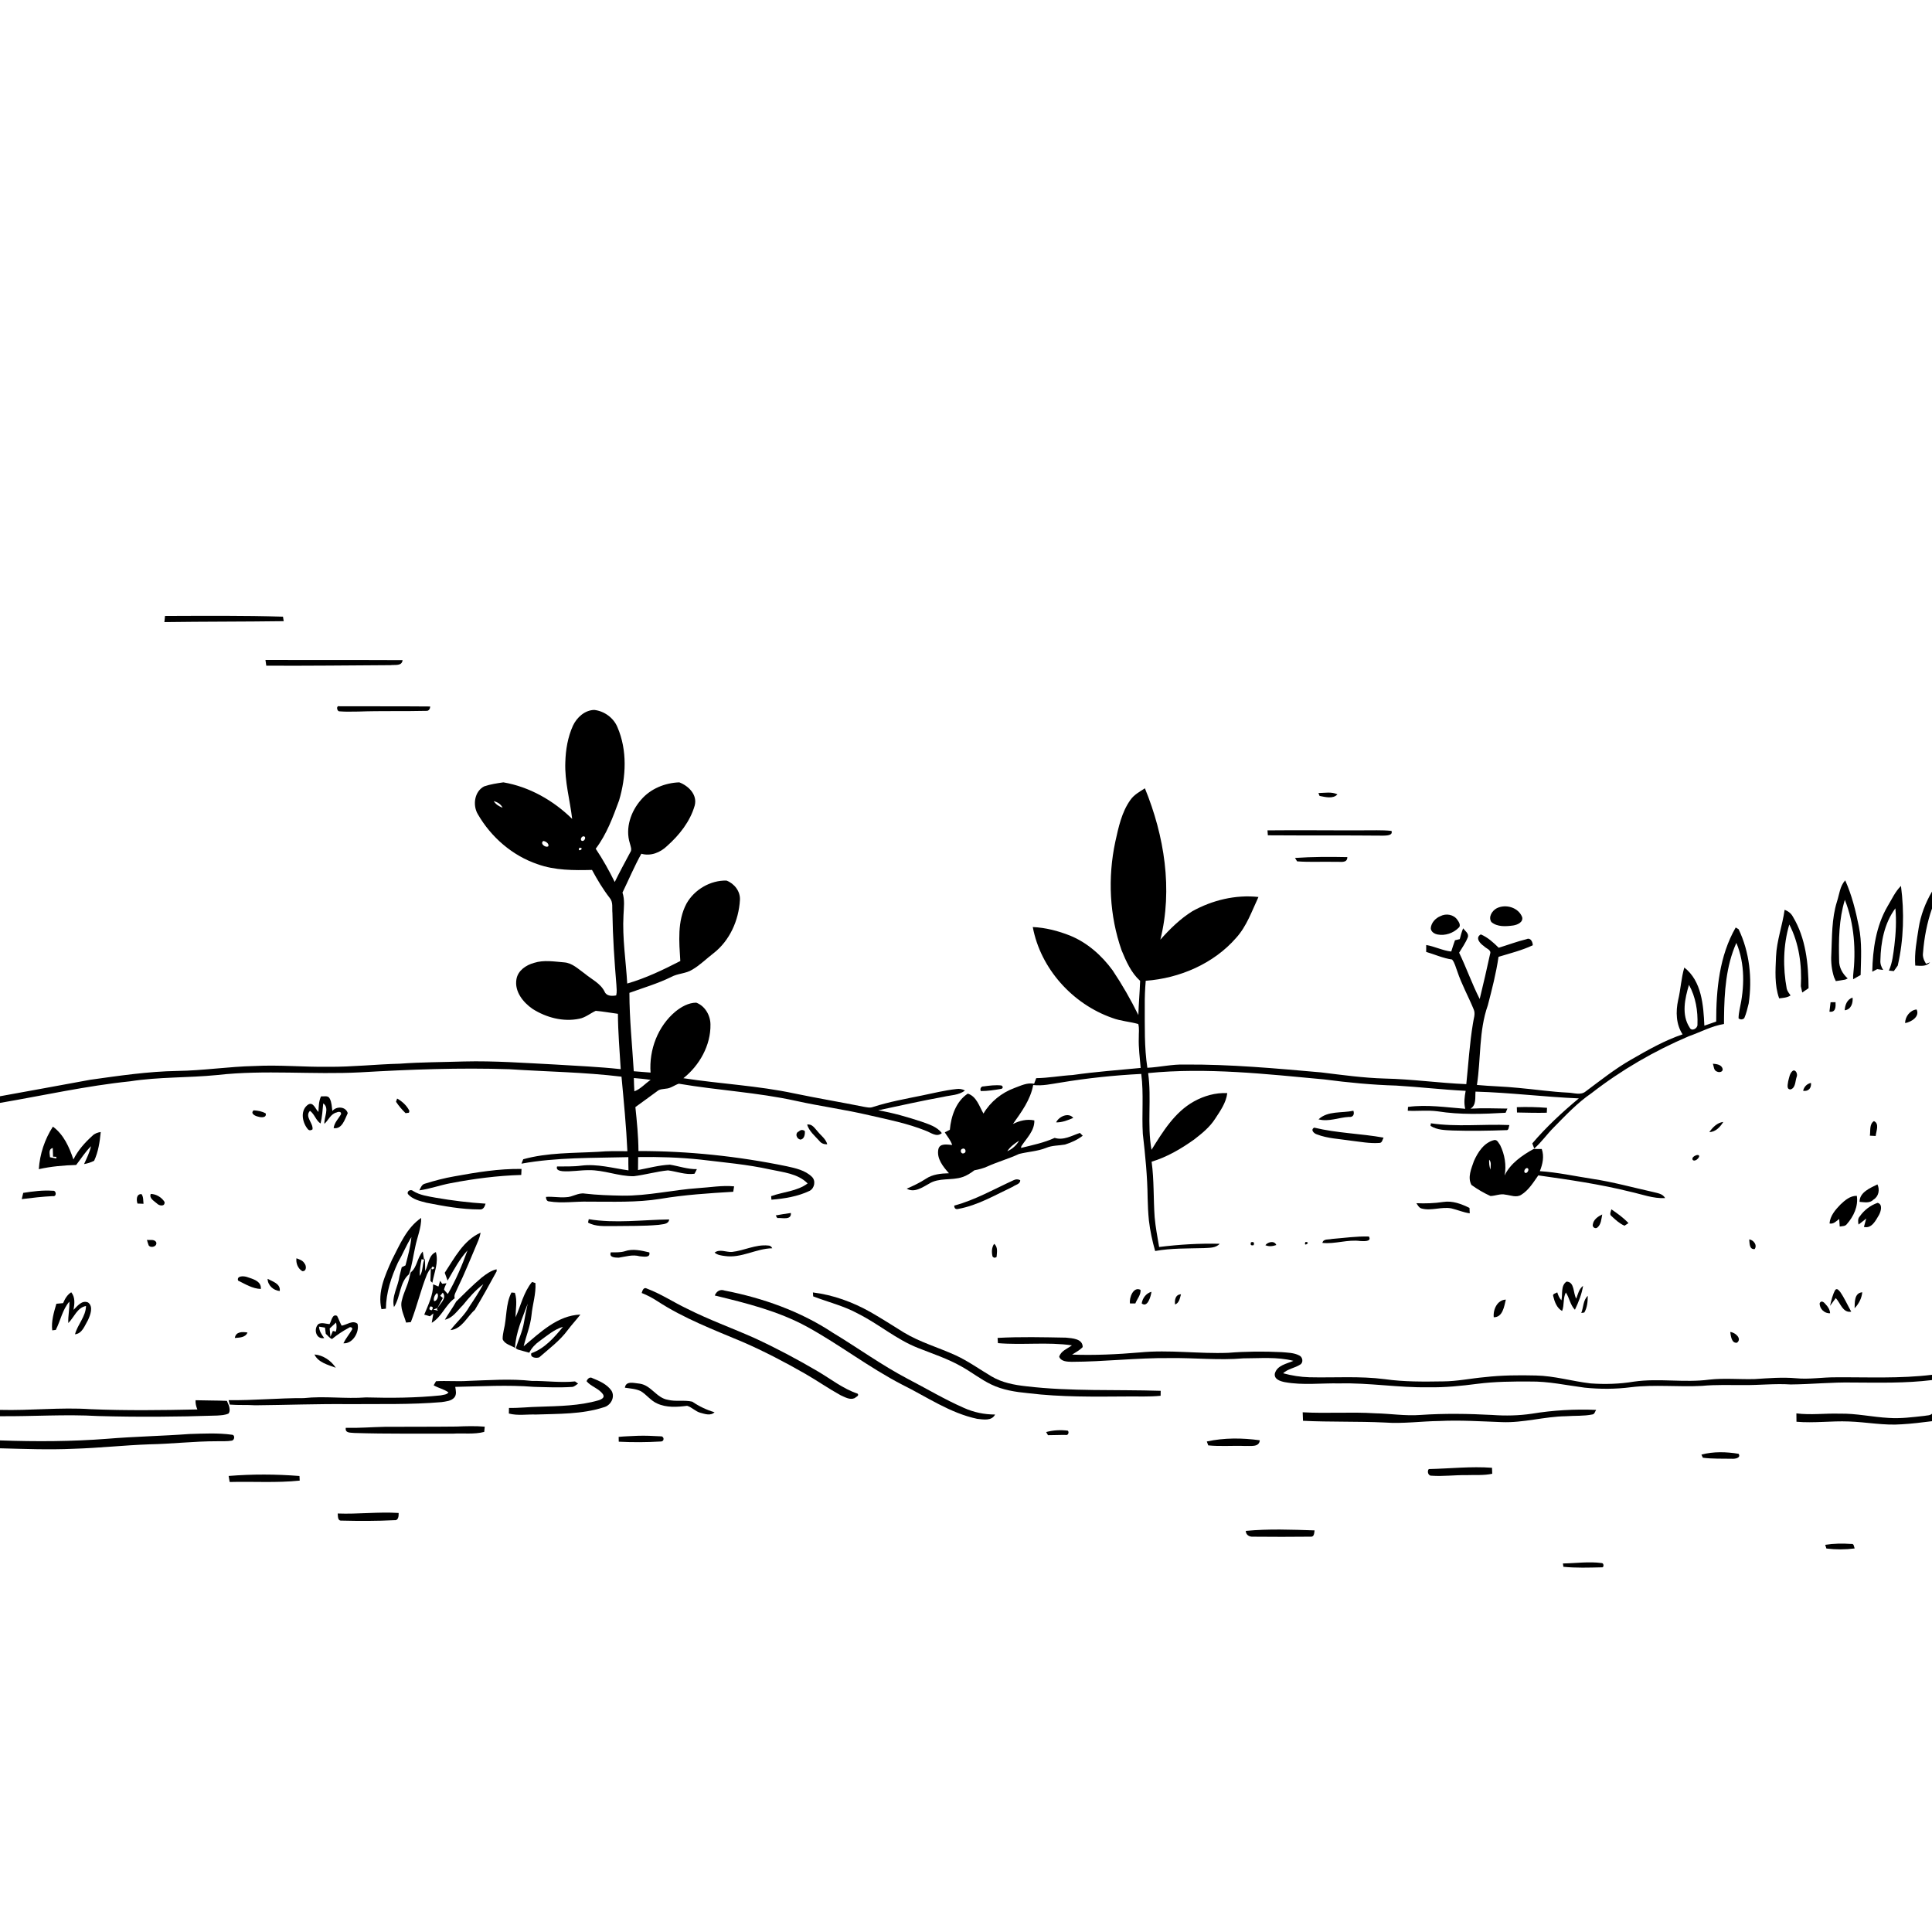 <svg xmlns="http://www.w3.org/2000/svg" viewBox="0 0 1024 1024" version="1.1">
<g id="Parent-Group"><g id="Group-rgba(0,0,0,0)" fill="rgba(0,0,0,0)">
<path fill="rgba(0,0,0,0)" opacity="1.00" d=" M 0.00 0.00 L 1024.00 0.00 L 1024.00 472.57 C 1020.48 478.55 1017.98 485.12 1016.91 491.99 C 1015.91 498.53 1014.62 505.12 1015.12 511.77 C 1012.02 511.77 1008.93 511.85 1005.84 511.78 C 1009.02 498.01 1009.38 483.53 1007.55 469.55 C 1004.43 472.63 1002.66 476.73 1000.40 480.43 C 994.34 490.87 992.58 503.12 992.34 515.03 C 990.29 515.67 988.19 516.10 986.17 516.79 C 986.37 508.22 986.97 499.55 985.23 491.09 C 983.57 482.74 981.49 474.38 977.99 466.60 C 975.17 469.70 974.90 474.03 973.64 477.84 C 970.78 486.93 971.06 496.56 970.63 505.98 C 970.38 509.99 970.85 514.03 972.06 517.88 C 972.20 518.43 972.47 519.54 972.61 520.10 C 967.86 521.05 963.25 522.52 958.58 523.76 C 958.50 510.81 957.12 497.23 950.29 485.91 C 949.36 484.11 947.75 482.89 945.88 482.23 C 944.72 490.55 941.70 498.54 941.33 506.97 C 941.03 514.38 940.44 522.04 942.99 529.16 C 937.33 530.15 932.01 532.45 926.54 534.15 C 926.62 533.57 926.78 532.40 926.85 531.81 C 928.78 518.59 927.31 504.60 921.49 492.50 C 921.11 492.27 920.34 491.82 919.96 491.59 C 911.31 506.59 909.59 524.44 909.62 541.45 C 907.52 542.17 905.42 542.88 903.34 543.63 C 902.87 532.86 901.94 519.96 892.72 512.81 C 891.05 518.46 890.81 524.40 889.44 530.12 C 888.13 536.18 888.29 542.90 891.81 548.23 C 882.20 551.48 873.35 556.54 864.60 561.57 C 856.05 566.43 848.35 572.59 840.48 578.45 C 837.76 580.72 834.13 579.17 830.99 579.11 C 822.25 578.69 813.59 577.40 804.89 576.62 C 797.54 575.84 790.15 575.75 782.80 575.05 C 784.97 561.02 783.77 546.40 788.57 532.86 C 790.78 524.37 792.98 515.84 794.25 507.14 C 800.35 505.28 806.62 503.73 812.42 501.01 C 812.37 499.21 811.22 496.76 809.06 497.79 C 804.07 499.00 799.25 500.84 794.34 502.32 C 791.52 499.55 788.54 496.80 784.86 495.25 C 781.68 497.05 784.48 500.11 786.49 501.45 C 787.64 502.76 790.63 503.41 789.77 505.65 C 788.05 513.62 786.20 521.56 784.27 529.49 C 780.20 521.51 777.26 513.02 773.37 504.96 C 774.95 502.31 776.78 499.78 777.92 496.90 C 778.78 494.82 776.50 493.44 775.50 492.02 C 774.74 493.88 774.19 495.81 773.70 497.76 C 773.07 497.91 771.80 498.21 771.17 498.36 C 770.45 500.33 769.82 502.33 769.19 504.33 C 764.60 503.83 760.45 501.62 755.92 500.87 C 755.89 502.09 755.89 503.30 755.90 504.53 C 760.48 505.88 764.87 507.90 769.64 508.57 C 771.10 510.34 771.55 512.71 772.39 514.81 C 774.69 521.76 778.29 528.17 781.06 534.93 C 782.18 537.38 780.97 540.02 780.68 542.52 C 778.91 553.14 778.29 563.91 777.17 574.62 C 762.74 574.02 748.41 571.96 733.97 571.65 C 722.62 571.33 711.37 569.75 700.12 568.38 C 676.13 566.28 652.07 564.05 627.96 564.23 C 621.29 564.02 614.76 565.61 608.13 565.95 C 606.45 555.05 606.80 543.99 606.75 533.00 C 606.70 528.60 606.89 524.21 607.26 519.83 C 625.20 518.52 643.24 510.80 655.17 497.10 C 660.80 490.90 663.51 482.87 667.01 475.42 C 654.90 474.10 642.53 477.10 631.95 482.98 C 625.50 487.01 620.04 492.40 615.01 498.05 C 621.68 471.36 617.12 442.96 606.82 417.82 C 604.07 419.59 601.06 421.22 599.15 423.96 C 594.48 430.47 592.84 438.49 591.13 446.16 C 587.08 465.15 588.02 485.28 594.45 503.64 C 596.86 509.49 599.50 515.55 604.29 519.88 C 604.09 525.92 603.52 531.94 603.35 537.99 C 599.33 529.81 594.79 521.89 589.72 514.32 C 583.96 506.42 576.33 499.64 567.20 495.91 C 560.88 493.40 554.21 491.66 547.39 491.35 C 551.52 513.42 568.47 532.16 589.51 539.52 C 593.96 541.22 598.76 541.46 603.31 542.75 C 603.94 545.11 603.53 547.60 603.58 550.02 C 603.40 555.38 604.14 560.70 604.58 566.03 C 592.55 567.19 580.50 568.06 568.53 569.78 C 562.07 570.16 555.69 571.36 549.21 571.45 C 548.83 572.43 548.46 573.42 548.10 574.42 C 544.43 573.67 541.01 575.45 537.67 576.67 C 530.89 579.16 524.93 583.96 521.26 590.21 C 519.04 586.40 517.61 581.13 512.95 579.64 C 506.74 583.72 504.07 591.62 503.44 598.80 C 502.77 599.14 501.42 599.83 500.75 600.17 C 502.11 602.37 503.86 604.34 504.68 606.86 C 502.21 606.70 498.12 605.74 497.35 609.11 C 496.35 614.08 499.87 618.37 502.96 621.85 C 498.74 621.95 494.30 622.37 490.71 624.79 C 487.52 626.88 484.08 628.51 480.59 630.02 C 484.63 632.39 488.89 629.31 492.40 627.40 C 497.72 624.03 504.34 625.82 510.08 623.88 C 512.42 623.14 514.49 621.75 516.44 620.28 C 518.80 619.83 521.15 619.25 523.34 618.25 C 528.84 615.76 534.68 614.16 540.15 611.61 C 544.88 610.42 549.86 610.24 554.44 608.41 C 557.62 607.05 561.11 607.23 564.45 606.64 C 567.81 605.60 571.08 604.11 573.87 601.95 C 573.49 601.58 572.75 600.84 572.37 600.47 C 568.05 601.91 563.70 604.58 559.00 603.10 C 553.32 605.70 547.18 606.94 541.15 608.43 C 541.20 608.20 541.28 607.75 541.33 607.53 C 544.09 603.26 548.40 599.33 548.22 593.84 C 544.29 593.00 540.39 593.97 536.87 595.74 C 541.36 589.42 546.20 582.90 547.61 575.09 C 552.50 575.67 557.36 574.50 562.17 573.78 C 576.31 571.42 590.58 569.93 604.89 569.20 C 606.27 579.75 605.09 590.41 605.72 601.00 C 607.02 612.29 608.15 623.62 608.27 634.99 C 608.37 638.96 608.54 642.92 608.94 646.88 C 579.38 659.08 552.06 676.78 528.92 698.85 C 526.51 701.35 523.10 703.38 522.10 706.88 C 522.95 709.79 526.40 709.11 528.74 709.12 C 528.79 709.81 528.88 711.19 528.93 711.89 C 541.98 713.00 555.16 711.18 568.14 713.06 C 565.74 714.86 562.32 715.97 561.39 719.11 C 562.41 721.69 565.63 721.72 568.00 721.79 C 585.34 721.75 602.63 719.64 619.98 719.81 C 633.00 719.63 646.03 721.07 659.04 719.95 C 667.86 719.96 676.90 719.05 685.54 721.28 C 681.96 722.85 676.94 723.61 675.70 727.96 C 675.15 731.08 678.62 732.09 680.98 732.57 C 690.57 734.32 700.35 733.02 710.03 733.24 C 725.73 732.85 741.31 735.56 757.02 735.28 C 765.76 735.46 774.47 734.57 783.13 733.44 C 792.35 732.27 801.66 732.18 810.94 732.24 C 820.68 732.09 830.24 734.24 839.85 735.48 C 848.03 736.32 856.32 736.31 864.48 735.25 C 876.99 733.73 889.59 735.22 902.12 734.54 C 909.41 733.84 916.72 734.17 924.03 734.12 C 932.38 734.22 940.72 733.24 949.07 733.79 C 960.05 733.70 970.99 732.55 981.98 732.77 C 995.99 732.83 1010.06 733.20 1024.00 731.46 L 1024.00 749.30 C 1022.92 750.34 1021.31 750.15 1019.98 750.44 C 1013.71 751.12 1007.41 751.97 1001.10 751.53 C 992.38 751.08 983.80 749.07 975.04 749.27 C 967.40 749.02 959.73 750.10 952.12 749.12 C 952.11 750.58 952.13 752.06 952.17 753.55 C 961.41 754.36 970.66 753.04 979.91 753.41 C 989.29 753.72 998.62 755.64 1008.03 754.90 C 1013.37 754.61 1018.69 753.92 1024.00 753.26 L 1024.00 1024.00 L 0.00 1024.00 L 0.00 767.63 C 12.99 767.96 26.00 768.47 38.99 767.88 C 52.36 767.49 65.66 766.01 79.02 765.53 C 91.01 765.31 102.95 763.87 114.95 763.89 C 117.62 763.82 120.31 764.03 122.95 763.56 C 124.40 763.19 124.64 760.52 122.96 760.44 C 115.51 759.41 107.94 759.83 100.45 760.05 C 85.94 761.12 71.38 761.38 56.88 762.58 C 37.96 764.06 18.95 764.11 0.00 763.45 L 0.00 750.62 C 17.32 750.77 34.65 749.54 51.96 750.53 C 72.98 751.12 94.03 750.98 115.06 750.27 C 117.12 750.12 119.28 750.08 121.17 749.17 C 122.03 747.92 121.70 746.39 121.34 745.07 C 126.00 745.09 130.68 745.11 135.34 744.83 C 151.88 744.68 168.41 744.04 184.95 744.22 C 201.31 744.07 217.70 744.55 234.02 743.15 C 236.38 742.77 239.15 742.63 240.83 740.68 C 242.15 739.04 241.58 736.93 241.29 735.07 C 255.18 734.80 269.09 733.94 282.96 735.06 C 289.64 735.25 296.33 735.54 303.00 735.11 C 304.37 735.15 305.30 733.99 306.40 733.36 C 306.00 733.06 305.19 732.47 304.78 732.18 C 298.53 727.82 292.65 722.86 285.82 719.41 C 291.03 714.83 296.72 710.64 300.88 705.00 C 303.01 702.15 305.46 699.56 307.62 696.75 C 295.53 697.18 286.31 706.24 277.55 713.56 C 278.84 708.08 281.10 702.84 281.69 697.20 C 282.21 691.47 284.16 685.85 283.79 680.07 C 283.34 679.92 282.44 679.61 281.99 679.46 C 277.56 684.81 276.05 691.93 273.27 698.20 C 273.25 693.89 274.31 689.41 272.89 685.22 C 272.44 685.18 271.53 685.10 271.08 685.06 C 267.93 691.21 268.67 698.44 266.99 705.02 C 262.27 700.91 257.23 697.16 251.67 694.26 C 255.69 687.54 259.49 680.69 263.24 673.81 L 263.20 672.75 C 260.16 673.43 257.61 675.34 255.20 677.22 C 250.49 681.17 246.19 685.58 241.78 689.86 L 241.00 688.11 C 240.45 686.33 241.71 684.71 242.33 683.13 C 246.41 674.74 249.85 666.05 253.52 657.47 C 254.08 656.13 254.48 654.76 254.74 653.35 C 245.65 657.37 240.94 666.71 235.72 674.59 C 234.83 675.97 233.97 677.38 233.26 678.86 L 232.72 680.78 C 231.43 680.82 230.24 680.53 229.16 679.89 C 230.09 674.49 232.60 669.23 231.02 663.63 C 227.09 665.26 227.16 670.33 225.35 673.65 C 225.32 671.43 225.32 669.21 225.18 667.01 C 223.62 669.92 224.41 673.54 222.49 676.32 C 222.33 673.29 222.89 670.30 223.45 667.34 L 224.78 667.75 C 224.60 666.65 224.24 664.45 224.07 663.35 C 221.06 666.54 221.18 671.63 217.67 674.40 C 217.35 675.66 217.04 676.93 216.72 678.21 C 216.74 677.50 216.77 676.08 216.79 675.37 C 218.40 670.69 218.99 665.75 220.07 660.95 C 221.07 655.78 223.34 650.85 223.23 645.51 C 215.51 650.80 211.89 659.71 207.76 667.72 C 199.79 663.22 191.37 659.64 183.11 655.75 C 162.95 646.39 142.77 636.97 121.85 629.41 C 106.88 624.20 91.70 619.14 75.90 617.22 C 67.17 615.97 58.31 615.93 49.51 616.14 L 49.89 615.24 C 52.12 610.46 52.89 605.18 53.39 599.98 C 51.76 600.23 50.14 600.78 48.96 602.00 C 44.96 605.60 41.31 609.69 38.91 614.55 C 36.72 608.02 33.77 601.33 28.04 597.14 C 23.67 603.89 21.11 611.66 20.57 619.69 C 13.62 621.00 6.61 622.32 0.00 624.94 L 0.00 584.56 C 22.97 580.64 45.76 575.51 68.97 573.12 C 84.27 570.73 99.81 571.32 115.19 569.78 C 140.39 566.93 165.77 569.69 191.04 568.36 C 217.30 566.83 243.64 565.85 269.95 566.71 C 289.76 568.02 309.68 568.26 329.41 570.66 C 330.63 583.82 331.93 596.98 332.53 610.18 C 327.37 610.10 322.20 610.03 317.05 610.49 C 303.78 611.21 290.23 610.84 277.32 614.43 C 277.09 615.01 276.62 616.17 276.39 616.76 C 295.07 613.36 314.13 613.81 333.04 613.31 C 333.02 615.64 333.03 617.98 333.11 620.32 C 324.82 619.15 316.55 616.76 308.11 617.81 C 303.84 618.38 299.54 618.19 295.25 618.26 C 294.54 620.17 296.71 620.58 298.11 620.76 C 302.74 621.10 307.34 620.19 311.98 620.21 C 320.09 620.06 327.78 623.50 335.88 623.42 C 341.97 622.68 347.92 620.93 354.04 620.32 C 358.72 620.92 363.28 622.77 368.08 622.12 C 368.56 621.32 368.98 620.51 369.35 619.67 C 364.46 619.76 359.84 618.08 355.09 617.30 C 349.37 617.55 343.77 619.11 338.16 620.15 C 338.21 617.85 338.22 615.56 338.22 613.27 C 349.22 613.09 360.24 613.45 371.19 614.60 C 383.54 616.11 395.99 617.14 408.17 619.84 C 415.07 621.35 422.80 621.93 428.06 627.25 C 422.46 631.44 415.12 631.67 408.72 633.99 C 408.76 634.46 408.84 635.39 408.88 635.86 C 415.77 635.32 422.88 634.16 429.16 631.15 C 431.75 629.74 432.50 625.78 430.29 623.70 C 426.72 620.25 421.66 619.17 416.98 618.14 C 391.16 612.82 364.77 610.03 338.40 610.08 C 338.35 602.29 337.57 594.53 336.77 586.78 C 340.64 583.92 344.59 581.16 348.44 578.27 C 349.70 577.20 351.44 577.30 352.98 577.01 C 355.49 576.87 357.47 575.12 359.80 574.39 C 380.43 577.91 401.43 578.98 421.90 583.49 C 434.80 586.35 447.91 588.09 460.77 591.12 C 470.84 593.42 481.05 595.43 490.66 599.31 C 493.40 600.27 496.41 602.98 499.18 600.57 C 496.60 597.12 492.28 595.90 488.42 594.50 C 480.91 592.01 473.28 589.83 465.48 588.48 C 476.95 586.05 488.39 583.45 499.94 581.37 C 503.82 580.43 508.18 580.57 511.45 577.98 C 510.01 577.23 508.50 576.98 506.93 577.21 C 500.70 577.88 494.61 579.42 488.48 580.67 C 479.85 582.43 471.15 584.00 462.75 586.70 C 461.16 587.34 459.47 586.88 457.87 586.62 C 445.61 584.16 433.28 582.10 421.04 579.55 C 401.65 575.41 381.78 574.49 362.21 571.47 C 370.71 564.73 376.75 554.05 376.56 543.02 C 376.54 538.18 373.66 533.13 369.01 531.43 C 364.92 531.47 361.15 533.61 358.04 536.11 C 348.66 543.92 343.95 556.41 344.81 568.49 C 341.84 568.25 338.87 567.99 335.91 567.78 C 335.08 553.94 333.61 540.06 333.60 526.23 C 341.00 523.54 348.60 521.33 355.69 517.85 C 359.23 515.87 363.53 516.11 366.96 513.91 C 371.06 511.53 374.41 508.11 378.16 505.25 C 386.80 498.55 391.55 487.78 392.18 477.02 C 392.47 472.46 389.21 468.27 385.05 466.72 C 376.52 466.52 368.01 471.50 363.85 478.94 C 358.89 488.27 359.96 499.21 360.58 509.36 C 351.52 514.01 342.26 518.47 332.44 521.30 C 331.75 509.22 329.80 497.19 330.46 485.07 C 330.63 481.07 331.23 476.96 329.93 473.08 C 333.26 466.21 336.21 459.17 339.93 452.50 C 344.88 453.93 349.98 451.85 353.55 448.41 C 360.04 442.62 365.74 435.49 368.19 427.02 C 369.76 421.27 364.97 416.54 360.04 414.66 C 352.47 414.92 344.77 418.03 339.79 423.88 C 334.37 430.03 331.30 438.90 333.83 446.95 C 334.21 448.56 335.14 450.37 333.97 451.89 C 331.20 457.06 328.40 462.22 325.82 467.49 C 322.82 461.41 319.51 455.48 315.74 449.85 C 321.52 442.24 324.86 433.15 328.12 424.27 C 331.87 411.70 332.54 397.64 327.25 385.40 C 325.19 380.44 320.28 376.88 314.98 376.28 C 309.95 376.38 305.73 380.26 303.68 384.62 C 300.93 390.69 299.81 397.40 299.63 404.03 C 299.23 414.18 302.10 424.03 303.26 434.04 C 293.37 424.29 280.56 417.00 266.80 414.66 C 263.39 415.16 259.90 415.67 256.63 416.79 C 251.40 419.45 250.41 426.89 253.31 431.63 C 260.32 443.75 271.61 453.55 284.95 458.05 C 294.16 461.37 304.11 461.31 313.78 461.08 C 316.56 466.26 319.59 471.31 323.19 475.96 C 325.08 478.20 324.32 481.30 324.60 483.98 C 324.78 496.67 325.66 509.33 326.70 521.98 C 326.79 523.83 327.06 525.74 326.60 527.58 C 324.42 528.00 321.50 528.05 320.47 525.64 C 318.29 521.18 313.58 519.08 309.93 516.04 C 306.57 513.67 303.37 510.41 299.05 510.08 C 293.74 509.66 288.27 508.68 283.07 510.34 C 278.83 511.49 274.47 514.41 273.72 519.04 C 272.62 525.51 277.25 531.27 282.26 534.73 C 289.51 539.34 298.53 541.74 307.06 539.95 C 310.29 539.33 312.83 537.10 315.75 535.76 C 319.69 536.09 323.58 536.84 327.51 537.34 C 327.56 547.14 328.42 556.90 328.99 566.68 C 317.35 565.40 305.64 564.94 293.96 564.20 C 277.99 563.40 262.01 562.20 246.01 562.60 C 234.64 562.97 223.26 562.94 211.92 563.78 C 199.29 564.09 186.70 565.52 174.06 565.42 C 161.02 565.60 148.00 564.32 134.97 565.01 C 121.25 565.29 107.65 567.45 93.92 567.62 C 78.46 567.89 63.13 570.16 47.84 572.30 C 31.89 575.19 15.96 578.20 0.00 581.04 L 0.00 0.00 M 87.46 326.46 C 87.33 327.54 87.22 328.63 87.13 329.72 C 108.21 329.43 129.30 329.53 150.37 329.23 C 150.28 328.63 150.08 327.45 149.99 326.85 C 129.17 326.20 108.30 326.40 87.46 326.46 M 140.70 349.80 C 140.81 350.55 141.02 352.07 141.13 352.83 C 163.09 352.95 185.04 352.68 207.00 352.55 C 209.28 352.22 213.03 353.21 213.37 349.89 C 189.15 349.77 164.92 349.90 140.70 349.80 M 180.07 377.03 C 183.36 377.34 186.68 377.10 189.99 377.14 C 201.99 376.70 214.02 377.06 226.03 376.76 C 227.33 376.88 228.00 375.57 228.01 374.45 C 212.01 374.31 196.00 374.40 180.00 374.34 C 177.93 373.76 178.53 377.21 180.07 377.03 M 698.80 420.32 C 698.95 420.70 699.25 421.47 699.39 421.85 C 702.36 422.43 706.54 423.59 708.87 421.03 C 705.72 419.50 702.15 420.29 698.80 420.32 M 671.79 440.11 C 671.84 440.76 671.94 442.08 671.99 442.73 C 692.35 442.88 712.71 442.72 733.06 442.91 C 734.65 442.85 738.42 442.94 737.52 440.40 C 732.37 439.84 727.17 440.15 722.01 440.09 C 705.27 440.16 688.53 439.93 671.79 440.11 M 686.38 454.73 C 686.65 455.18 687.21 456.08 687.49 456.53 C 694.29 457.06 701.15 456.60 707.98 456.80 C 710.24 456.59 714.12 457.77 714.12 454.29 C 704.89 454.10 695.56 454.09 686.38 454.73 M 793.33 481.38 C 790.85 482.66 788.70 486.04 790.45 488.69 C 793.62 491.41 798.25 491.05 802.12 490.51 C 804.27 490.16 807.40 488.81 806.79 486.13 C 804.83 480.96 798.10 479.01 793.33 481.38 M 763.47 485.56 C 760.85 486.64 758.59 489.02 758.34 491.95 C 758.41 493.89 760.34 495.04 762.08 495.32 C 765.98 496.04 770.22 494.60 773.03 491.81 C 774.52 490.68 773.28 488.68 772.44 487.54 C 770.48 484.68 766.47 484.00 763.47 485.56 M 521.46 575.80 C 519.97 575.65 519.29 577.05 519.83 578.28 C 523.43 578.31 527.03 577.74 530.57 577.14 C 531.70 576.95 531.75 575.81 530.75 575.32 C 527.65 574.98 524.52 575.38 521.46 575.80 M 170.14 581.11 C 168.92 583.69 168.93 586.56 168.78 589.36 C 167.17 587.92 166.15 583.91 163.41 585.39 C 159.11 588.24 160.07 594.48 162.84 598.07 C 163.59 599.21 164.53 599.38 165.65 598.57 C 166.07 595.14 161.35 591.90 164.29 588.76 C 166.76 590.54 167.41 593.87 169.91 595.47 C 170.77 591.98 170.97 588.38 171.32 584.82 C 174.82 587.22 171.65 592.22 171.93 595.66 C 174.15 593.68 175.26 590.32 178.44 589.62 C 179.33 589.14 181.05 589.06 180.74 590.56 C 179.39 592.98 177.17 595.02 176.84 597.92 C 181.34 598.64 182.78 593.17 184.31 589.99 C 183.28 586.40 178.32 586.19 176.16 588.85 C 175.83 586.65 175.84 584.32 174.79 582.32 C 173.95 580.44 171.73 581.22 170.14 581.11 M 210.49 582.25 C 210.34 582.68 210.05 583.53 209.90 583.96 C 211.35 586.14 213.07 588.18 214.96 590.00 C 215.41 589.94 216.30 589.83 216.74 589.77 L 217.00 588.83 C 215.68 586.02 213.18 583.76 210.49 582.25 M 134.41 588.51 C 132.53 590.21 135.28 591.54 136.78 591.83 C 138.29 592.33 141.38 592.60 140.84 590.15 C 138.90 589.01 136.62 588.61 134.41 588.51 M 559.76 594.89 C 562.96 594.96 565.98 593.75 568.86 592.51 C 566.32 589.40 561.22 591.78 559.76 594.89 M 427.79 596.06 C 428.89 599.59 431.82 601.99 434.22 604.64 C 435.22 606.00 436.77 606.60 438.46 606.46 C 437.67 603.61 435.13 601.90 433.37 599.69 C 431.83 598.05 430.45 595.53 427.79 596.06 M 423.40 599.69 C 421.20 600.58 422.12 603.51 424.13 604.00 C 426.29 603.91 426.77 601.18 426.56 599.46 C 425.46 598.67 424.40 598.75 423.40 599.69 M 240.80 623.49 C 235.53 624.40 230.35 625.77 225.26 627.36 C 223.53 627.75 222.98 629.52 222.26 630.91 C 227.92 630.14 233.34 628.12 238.96 627.09 C 251.26 624.74 263.74 623.11 276.27 622.75 C 276.31 621.95 276.38 620.36 276.42 619.56 C 264.43 619.38 252.55 621.35 240.80 623.49 M 537.33 625.48 C 526.93 630.24 516.90 635.99 505.76 639.00 C 505.80 640.53 506.55 641.11 508.01 640.73 C 518.35 638.83 527.50 633.37 536.89 628.95 C 538.19 627.95 540.92 627.55 540.72 625.51 C 539.58 624.95 538.46 624.94 537.33 625.48 M 370.04 629.73 C 356.62 630.65 343.41 633.89 329.91 633.72 C 323.24 633.60 316.57 633.40 309.94 632.62 C 306.44 632.04 303.43 634.53 299.99 634.55 C 296.45 634.86 292.91 634.09 289.39 634.38 C 289.34 635.39 289.77 636.75 291.01 636.76 C 297.97 637.93 305.01 636.69 312.00 636.90 C 324.67 636.86 337.42 637.44 349.98 635.42 C 362.75 633.26 375.71 632.44 388.63 631.66 C 388.74 630.94 388.97 629.51 389.09 628.79 C 382.72 628.17 376.38 629.35 370.04 629.73 M 216.17 632.83 C 218.62 635.71 222.54 636.57 226.05 637.48 C 235.29 639.29 244.64 641.02 254.09 641.02 C 256.10 641.32 256.93 639.57 257.36 637.97 C 248.52 637.41 239.72 636.33 230.99 634.82 C 226.86 634.05 222.54 633.51 218.91 631.22 C 217.77 630.17 215.56 631.20 216.17 632.83 M 411.13 644.20 C 411.35 644.55 411.78 645.25 411.99 645.60 C 414.38 645.33 419.55 646.96 419.18 642.91 C 416.48 643.23 413.81 643.73 411.13 644.20 M 312.05 646.19 C 311.96 646.64 311.76 647.54 311.67 647.99 C 315.71 650.26 320.50 649.79 324.96 649.85 C 333.00 649.71 341.06 649.93 349.08 649.20 C 351.10 648.79 354.37 649.05 354.68 646.34 C 340.55 646.50 326.13 648.56 312.05 646.19 M 388.00 663.55 C 384.90 663.79 381.53 661.82 378.76 663.90 C 380.26 665.23 382.30 665.45 384.20 665.71 C 392.89 667.02 400.71 661.74 409.31 661.61 C 408.85 660.62 408.10 660.13 407.07 660.15 C 400.47 659.49 394.43 662.85 388.00 663.55 M 526.06 665.97 C 526.70 666.74 527.42 666.81 528.22 666.19 C 528.37 663.83 529.05 660.96 526.91 659.26 C 525.55 661.24 525.54 663.71 526.06 665.97 M 331.04 663.22 C 328.66 663.92 326.18 663.75 323.74 663.76 C 322.64 666.58 326.16 666.56 327.98 666.59 C 331.63 666.03 335.28 664.81 338.99 665.84 C 340.78 665.94 344.90 666.94 344.15 663.80 C 339.87 662.80 335.34 661.68 331.04 663.22 M 340.12 685.32 C 343.06 686.45 345.83 687.95 348.47 689.67 C 362.52 698.82 378.29 704.80 393.67 711.28 C 405.09 716.25 416.15 722.03 426.95 728.23 C 433.22 731.84 439.17 736.00 445.51 739.49 C 447.78 740.49 450.44 742.15 452.95 741.05 C 453.62 740.41 455.58 739.80 454.54 738.66 C 446.75 736.06 440.31 730.84 433.30 726.75 C 422.45 720.38 411.33 714.47 399.91 709.20 C 388.02 703.90 375.73 699.49 364.10 693.61 C 357.00 690.23 350.39 685.81 343.01 683.03 C 341.15 681.94 340.49 683.96 340.12 685.32 M 378.84 686.64 C 395.58 690.69 412.54 694.90 427.77 703.22 C 445.01 712.69 460.65 724.85 478.15 733.89 C 491.19 740.34 503.51 748.97 517.95 752.02 C 521.16 752.34 525.61 753.28 527.42 749.73 C 521.75 749.73 516.12 748.57 510.95 746.24 C 500.64 741.73 490.97 735.93 480.99 730.76 C 467.26 723.53 454.68 714.40 441.42 706.39 C 424.15 694.96 404.27 687.96 384.04 684.02 C 381.65 683.15 379.71 684.45 378.84 686.64 M 430.86 685.02 C 430.90 685.54 430.97 686.58 431.00 687.10 C 438.95 690.17 447.36 692.16 454.88 696.32 C 465.80 701.80 475.19 710.00 486.63 714.47 C 494.38 717.55 502.38 720.15 509.66 724.31 C 514.96 727.26 519.75 731.07 525.22 733.72 C 531.42 736.77 538.36 737.79 545.17 738.44 C 562.35 740.52 579.68 740.28 596.96 740.16 C 603.02 740.08 609.10 740.40 615.15 739.79 C 615.16 738.90 615.18 738.03 615.19 737.16 C 591.43 736.40 567.56 737.56 543.90 734.75 C 537.57 734.06 531.11 732.83 525.56 729.54 C 519.21 725.79 513.20 721.42 506.48 718.33 C 497.35 714.16 487.55 711.41 478.93 706.17 C 473.11 702.56 467.35 698.85 461.41 695.45 C 451.99 690.13 441.62 686.33 430.86 685.02 M 310.90 732.08 C 313.32 735.02 317.56 735.88 319.68 739.16 C 320.68 740.92 318.50 741.76 317.21 742.20 C 307.07 745.14 296.43 745.23 285.96 745.60 C 280.56 745.68 275.17 746.35 269.76 746.23 C 269.75 746.97 269.72 748.46 269.71 749.20 C 274.36 750.44 279.29 749.56 284.06 749.73 C 296.07 749.31 308.44 749.63 320.00 745.89 C 323.74 744.97 326.22 740.42 324.03 736.99 C 321.65 733.64 317.63 731.92 313.94 730.42 C 312.59 729.56 311.31 730.87 310.90 732.08 M 331.21 735.51 C 334.05 735.95 337.05 736.07 339.68 737.37 C 342.75 739.25 344.90 742.37 348.25 743.85 C 353.21 746.18 358.90 745.78 364.20 745.11 C 366.71 745.86 368.55 748.05 371.11 748.77 C 373.55 749.43 376.62 750.56 378.72 748.53 C 374.50 747.27 370.56 745.41 366.94 742.92 C 362.73 741.90 358.21 743.01 353.96 741.92 C 348.01 740.96 345.15 734.29 339.18 733.39 C 336.48 733.19 331.73 731.56 331.21 735.51 M 811.95 749.29 C 805.00 750.33 797.93 750.46 790.94 749.96 C 778.27 749.29 765.56 749.08 752.90 749.95 C 744.89 750.57 736.92 749.24 728.93 749.08 C 716.11 748.26 703.26 749.26 690.45 748.54 C 690.48 750.03 690.54 751.54 690.62 753.05 C 705.07 753.76 719.55 753.28 734.00 753.97 C 743.66 754.68 753.30 753.27 762.96 753.16 C 773.98 752.62 785.00 753.37 796.01 753.75 C 807.44 754.21 818.55 750.79 829.95 750.63 C 834.63 750.28 839.39 750.63 844.01 749.69 C 845.21 749.52 845.40 748.09 845.99 747.27 C 834.62 746.80 823.18 747.44 811.95 749.29 M 183.27 756.79 C 182.79 759.76 185.97 759.25 187.90 759.51 C 205.26 760.06 222.62 759.78 239.99 759.87 C 245.53 759.51 251.22 760.37 256.65 758.94 C 256.72 758.24 256.85 756.86 256.92 756.16 C 251.96 755.74 246.98 755.89 242.01 756.10 C 229.32 756.25 216.62 756.17 203.92 756.24 C 197.04 756.38 190.16 756.95 183.27 756.79 M 554.48 759.02 C 554.73 759.43 555.22 760.26 555.46 760.68 C 558.62 760.70 561.78 760.49 564.94 760.56 C 566.18 760.88 566.77 759.02 565.96 758.28 C 562.14 757.80 558.21 757.99 554.48 759.02 M 337.94 761.00 C 334.59 761.20 331.23 761.23 327.90 761.58 C 327.91 762.22 327.93 763.50 327.95 764.13 C 335.30 764.50 342.70 764.47 350.05 764.03 C 352.36 764.16 352.16 761.03 350.02 761.28 C 346.00 761.06 341.97 760.86 337.94 761.00 M 639.64 764.02 C 639.83 764.54 640.21 765.57 640.39 766.08 C 646.84 766.74 653.49 766.13 660.02 766.40 C 662.73 766.21 667.39 767.26 667.72 763.38 C 658.43 762.09 648.84 762.00 639.64 764.02 M 901.79 770.98 C 901.98 771.39 902.36 772.21 902.56 772.62 C 907.64 773.30 912.82 773.05 917.96 773.17 C 919.43 773.30 922.90 772.83 921.51 770.55 C 915.04 769.47 908.17 769.26 901.79 770.98 M 757.27 778.64 C 756.26 779.88 757.01 782.38 758.85 782.16 C 764.91 782.59 770.97 781.76 777.04 781.85 C 781.66 781.66 786.36 782.11 790.92 781.12 C 790.89 780.32 790.82 778.74 790.79 777.95 C 779.61 777.12 768.43 778.39 757.27 778.64 M 121.18 782.29 C 121.35 783.35 121.53 784.42 121.73 785.49 C 134.09 785.16 146.55 786.03 158.85 784.75 C 158.82 784.14 158.76 782.92 158.73 782.31 C 146.24 781.32 133.67 781.28 121.18 782.29 M 178.99 802.19 C 179.18 803.53 178.83 806.08 180.94 805.95 C 190.31 806.18 199.73 806.21 209.10 805.72 C 211.24 805.97 211.33 803.40 211.29 801.91 C 200.52 801.22 189.75 802.61 178.99 802.19 M 660.28 811.41 C 660.36 813.51 662.08 814.60 664.08 814.48 C 674.25 814.61 684.43 814.56 694.59 814.47 C 696.63 814.73 696.52 812.51 696.75 811.14 C 684.61 810.74 672.31 810.25 660.28 811.41 M 967.39 818.79 C 967.55 819.28 967.87 820.26 968.03 820.75 C 972.98 821.35 978.04 821.35 983.00 820.71 C 982.57 819.72 982.72 818.04 981.15 818.33 C 976.57 818.01 971.92 818.07 967.39 818.79 M 828.38 828.67 C 828.44 829.11 828.57 829.99 828.63 830.43 C 835.35 831.11 842.14 830.87 848.88 830.72 C 850.28 831.02 850.10 828.53 849.07 828.48 C 842.20 827.52 835.27 828.57 828.38 828.67 Z" />
<path fill="rgba(0,0,0,0)" opacity="1.00" d=" M 261.68 424.59 C 263.64 425.12 265.49 426.19 266.38 428.11 C 264.51 427.39 262.73 426.34 261.68 424.59 Z" />
<path fill="rgba(0,0,0,0)" opacity="1.00" d=" M 290.62 448.54 C 289.09 449.55 286.01 447.01 287.97 445.74 C 289.20 445.85 291.15 447.11 290.62 448.54 Z" />
<path fill="rgba(0,0,0,0)" opacity="1.00" d=" M 977.81 476.94 C 982.86 489.63 983.76 503.72 982.19 517.19 C 981.22 517.65 980.27 518.12 979.32 518.60 C 976.57 516.11 974.67 512.72 974.77 508.93 C 974.51 498.22 974.64 487.27 977.81 476.94 Z" />
<path fill="rgba(0,0,0,0)" opacity="1.00" d=" M 996.65 509.02 C 996.84 499.39 998.73 489.32 1004.59 481.43 C 1005.20 487.99 1004.85 494.62 1004.06 501.16 C 1003.45 505.65 1003.05 510.25 1001.15 514.43 C 1000.39 514.35 998.88 514.18 998.12 514.10 C 997.15 512.57 996.49 510.85 996.65 509.02 Z" />
<path fill="rgba(0,0,0,0)" opacity="1.00" d=" M 1019.24 505.03 C 1019.85 497.05 1021.36 489.10 1024.00 481.54 L 1024.00 509.17 L 1022.94 510.06 C 1022.42 510.26 1021.37 510.65 1020.84 510.84 C 1019.76 509.09 1018.91 507.13 1019.24 505.03 Z" />
<path fill="rgba(0,0,0,0)" opacity="1.00" d=" M 948.37 490.00 C 953.57 500.00 955.08 511.57 954.49 522.71 C 954.34 523.45 954.02 524.91 953.86 525.64 C 951.98 525.63 949.92 525.98 948.27 524.89 C 947.96 524.69 947.33 524.28 947.01 524.07 C 944.93 512.85 945.09 501.00 948.37 490.00 Z" />
<path fill="rgba(0,0,0,0)" opacity="1.00" d=" M 913.77 539.31 C 913.91 525.93 914.78 512.12 920.31 499.74 C 924.98 510.92 924.63 523.45 922.01 535.09 C 920.08 537.73 916.61 538.18 913.77 539.31 Z" />
<path fill="rgba(0,0,0,0)" opacity="1.00" d=" M 895.55 544.63 C 891.10 537.87 893.02 529.22 895.19 521.99 C 898.75 528.39 899.96 535.84 899.69 543.09 C 899.80 545.11 896.58 546.89 895.55 544.63 Z" />
<path fill="rgba(0,0,0,0)" opacity="1.00" d=" M 964.28 546.27 C 964.78 546.84 964.78 546.84 964.28 546.27 Z" />
<path fill="rgba(0,0,0,0)" opacity="1.00" d=" M 608.54 568.76 C 639.63 565.70 670.86 569.24 701.83 572.11 C 714.49 573.78 727.22 575.01 740.00 575.38 C 752.29 576.11 764.53 577.55 776.83 578.17 C 776.24 581.31 775.82 584.52 776.60 587.68 C 766.50 586.94 756.40 585.31 746.27 586.69 C 746.24 587.20 746.18 588.20 746.15 588.71 C 751.41 588.99 756.70 588.32 761.95 589.02 C 773.87 590.92 786.02 590.47 798.00 589.79 C 798.24 589.24 798.72 588.12 798.96 587.57 C 792.44 587.51 785.89 587.21 779.39 587.62 C 782.59 585.71 781.77 581.73 782.05 578.58 C 800.34 579.08 818.52 581.42 836.81 582.17 C 828.02 589.49 819.55 597.32 812.14 606.04 C 812.40 606.71 812.92 608.07 813.18 608.75 L 812.86 608.97 C 806.79 612.34 800.58 616.58 797.47 623.01 C 798.52 617.62 797.51 611.87 795.13 606.97 C 794.29 605.90 793.64 603.95 791.98 604.25 C 786.58 605.56 783.32 610.63 781.20 615.40 C 759.23 612.95 737.03 614.82 715.17 617.56 C 679.80 622.24 644.84 631.09 611.99 645.15 C 611.29 635.35 611.73 625.49 610.38 615.73 C 618.59 613.25 626.05 608.87 632.99 603.91 C 637.09 600.73 641.21 597.41 644.03 592.99 C 646.78 588.79 649.86 584.50 650.48 579.38 C 644.31 579.05 638.15 580.82 632.79 583.80 C 622.57 589.50 616.33 599.79 610.32 609.43 C 607.92 595.97 610.43 582.26 608.54 568.76 M 803.95 586.82 C 803.97 587.53 804.01 588.94 804.04 589.65 C 809.30 589.75 814.56 589.90 819.83 589.77 C 819.87 589.12 819.93 587.82 819.96 587.17 C 814.63 586.74 809.28 586.65 803.95 586.82 M 698.85 593.27 C 704.28 594.71 709.54 592.27 714.96 591.99 C 717.15 592.27 718.01 590.66 717.32 588.72 C 711.19 590.06 703.74 588.64 698.85 593.27 M 758.40 595.37 C 758.35 595.71 758.26 596.39 758.21 596.73 C 761.69 598.99 766.01 598.99 770.01 599.19 C 779.40 599.48 788.82 599.34 798.21 599.00 C 799.84 599.27 799.59 597.25 800.00 596.30 C 786.15 595.70 772.18 597.41 758.40 595.37 M 696.56 597.67 C 694.38 598.83 696.48 600.81 697.99 601.25 C 703.70 603.46 709.91 603.63 715.91 604.57 C 720.93 605.14 725.96 606.15 731.04 605.78 C 732.62 605.83 732.71 603.99 733.32 602.97 C 721.13 600.78 708.62 600.60 696.56 597.67 Z" />
<path fill="rgba(0,0,0,0)" opacity="1.00" d=" M 335.95 571.38 C 338.93 571.63 341.90 571.89 344.86 572.36 C 341.92 574.30 339.60 577.18 336.23 578.42 C 336.08 576.07 336.01 573.72 335.95 571.38 Z" />
<path fill="rgba(0,0,0,0)" opacity="1.00" d=" M 533.89 610.17 C 535.42 607.77 537.79 606.10 540.14 604.58 C 538.71 607.06 536.52 609.04 533.89 610.17 Z" />
<path fill="rgba(0,0,0,0)" opacity="1.00" d=" M 40.37 617.46 C 42.98 614.13 45.21 610.48 48.25 607.51 C 47.49 610.84 45.96 613.90 44.56 616.99 C 43.17 617.18 41.77 617.33 40.37 617.46 Z" />
<path fill="rgba(0,0,0,0)" opacity="1.00" d=" M 510.15 608.86 C 511.70 608.21 512.49 610.79 510.91 611.23 C 509.28 611.96 508.48 609.27 510.15 608.86 Z" />
<path fill="rgba(0,0,0,0)" opacity="1.00" d=" M 789.28 614.63 C 790.65 616.07 789.97 618.16 790.02 619.94 C 789.31 618.26 789.21 616.41 789.28 614.63 Z" />
<path fill="rgba(0,0,0,0)" opacity="1.00" d=" M 210.90 669.20 C 213.46 664.78 215.33 659.99 218.06 655.67 C 217.57 660.77 216.21 665.75 214.91 670.69 C 214.41 670.93 213.42 671.40 212.93 671.64 C 212.53 673.20 212.12 674.76 211.74 676.33 C 211.80 673.91 213.85 670.65 210.90 669.20 Z" />
<path fill="rgba(0,0,0,0)" opacity="1.00" d=" M 237.75 677.87 C 240.78 672.63 243.68 667.23 247.78 662.74 C 244.91 670.68 241.59 678.53 237.35 685.84 C 236.66 685.10 235.96 684.37 235.35 683.58 C 235.53 682.36 236.15 681.25 236.64 680.15 C 236.99 679.37 237.37 678.61 237.75 677.87 Z" />
<path fill="rgba(0,0,0,0)" opacity="1.00" d=" M 245.42 691.67 C 248.65 687.67 252.07 683.76 256.18 680.63 C 253.95 684.65 251.48 688.53 248.90 692.34 C 248.03 692.17 246.29 691.84 245.42 691.67 Z" />
<path fill="rgba(0,0,0,0)" opacity="1.00" d=" M 234.68 685.12 C 237.16 688.17 232.83 691.24 231.55 693.88 C 231.70 694.08 232.00 694.49 232.15 694.69 L 229.67 694.10 C 230.39 693.83 231.11 693.56 231.83 693.29 C 232.76 691.50 233.73 689.73 234.71 687.98 C 234.37 687.68 233.69 687.07 233.34 686.77 C 233.68 686.36 234.34 685.54 234.68 685.12 Z" />
<path fill="rgba(0,0,0,0)" opacity="1.00" d=" M 272.98 714.41 C 273.36 706.17 276.89 698.60 279.69 690.98 C 278.95 694.33 278.23 697.69 277.68 701.09 C 276.90 705.79 274.77 710.11 273.36 714.63 L 272.98 714.41 Z" />
<path fill="rgba(0,0,0,0)" opacity="1.00" d=" M 285.95 710.82 C 289.90 708.00 293.64 704.63 298.39 703.24 C 293.83 708.85 288.62 714.78 281.62 717.24 L 280.52 716.96 C 281.77 714.47 283.69 712.42 285.95 710.82 Z" />
</g>
<g id="Group-000000" fill="#000000">
<path fill="#000000" opacity="1.00" d=" M 87.46 326.46 C 108.30 326.40 129.17 326.20 149.99 326.85 C 150.08 327.45 150.28 328.63 150.37 329.23 C 129.30 329.53 108.21 329.43 87.13 329.72 C 87.22 328.63 87.33 327.54 87.46 326.46 Z" />
<path fill="#000000" opacity="1.00" d=" M 140.70 349.80 C 164.92 349.90 189.15 349.77 213.37 349.89 C 213.03 353.21 209.28 352.22 207.00 352.55 C 185.04 352.68 163.09 352.95 141.13 352.83 C 141.02 352.07 140.81 350.55 140.70 349.80 Z" />
<path fill="#000000" opacity="1.00" d=" M 180.07 377.03 C 178.53 377.21 177.93 373.76 180.00 374.34 C 196.00 374.40 212.01 374.31 228.01 374.45 C 228.00 375.57 227.33 376.88 226.03 376.76 C 214.02 377.06 201.99 376.70 189.99 377.14 C 186.68 377.10 183.36 377.34 180.07 377.03 Z" />
<path fill="#000000" opacity="1.00" d=" M 303.68 384.62 C 305.73 380.26 309.95 376.38 314.98 376.28 C 320.28 376.88 325.19 380.44 327.25 385.40 C 332.54 397.64 331.87 411.70 328.12 424.27 C 324.86 433.15 321.52 442.24 315.74 449.85 C 319.51 455.48 322.82 461.41 325.82 467.49 C 328.40 462.22 331.20 457.06 333.97 451.89 C 335.14 450.37 334.21 448.56 333.83 446.95 C 331.30 438.90 334.37 430.03 339.79 423.88 C 344.77 418.03 352.47 414.92 360.04 414.66 C 364.97 416.54 369.76 421.27 368.19 427.02 C 365.74 435.49 360.04 442.62 353.55 448.41 C 349.98 451.85 344.88 453.93 339.93 452.50 C 336.21 459.17 333.26 466.21 329.93 473.08 C 331.23 476.96 330.63 481.07 330.46 485.07 C 329.80 497.19 331.75 509.22 332.44 521.30 C 342.26 518.47 351.52 514.01 360.58 509.36 C 359.96 499.21 358.89 488.27 363.85 478.94 C 368.01 471.50 376.52 466.52 385.05 466.72 C 389.21 468.27 392.47 472.46 392.18 477.02 C 391.55 487.78 386.80 498.55 378.16 505.25 C 374.41 508.11 371.06 511.53 366.96 513.91 C 363.53 516.11 359.23 515.87 355.69 517.85 C 348.60 521.33 341.00 523.54 333.60 526.23 C 333.61 540.06 335.08 553.94 335.91 567.78 C 338.87 567.99 341.84 568.25 344.81 568.49 C 343.95 556.41 348.66 543.92 358.04 536.11 C 361.15 533.61 364.92 531.47 369.01 531.43 C 373.66 533.13 376.54 538.18 376.56 543.02 C 376.75 554.05 370.71 564.73 362.21 571.47 C 381.78 574.49 401.65 575.41 421.04 579.55 C 433.28 582.10 445.61 584.16 457.87 586.62 C 459.47 586.88 461.16 587.34 462.75 586.70 C 471.15 584.00 479.85 582.43 488.48 580.67 C 494.61 579.42 500.70 577.88 506.93 577.21 C 508.50 576.98 510.01 577.23 511.45 577.98 C 508.18 580.57 503.82 580.43 499.94 581.37 C 488.39 583.45 476.95 586.05 465.48 588.48 C 473.28 589.83 480.91 592.01 488.42 594.50 C 492.28 595.90 496.60 597.12 499.18 600.57 C 496.41 602.98 493.40 600.27 490.66 599.31 C 481.05 595.43 470.84 593.42 460.77 591.12 C 447.91 588.09 434.80 586.35 421.90 583.49 C 401.43 578.98 380.43 577.91 359.80 574.39 C 357.47 575.12 355.49 576.87 352.98 577.01 C 351.44 577.30 349.70 577.20 348.44 578.27 C 344.59 581.16 340.64 583.92 336.77 586.78 C 337.57 594.53 338.35 602.29 338.40 610.08 C 364.77 610.03 391.16 612.82 416.98 618.14 C 421.66 619.17 426.72 620.25 430.29 623.70 C 432.50 625.78 431.75 629.74 429.16 631.15 C 422.88 634.16 415.77 635.32 408.88 635.86 C 408.84 635.39 408.76 634.46 408.72 633.99 C 415.12 631.67 422.46 631.44 428.06 627.25 C 422.80 621.93 415.07 621.35 408.17 619.84 C 395.99 617.14 383.54 616.11 371.19 614.60 C 360.24 613.45 349.22 613.09 338.22 613.27 C 338.22 615.56 338.21 617.85 338.16 620.15 C 343.77 619.11 349.37 617.55 355.09 617.30 C 359.84 618.08 364.46 619.76 369.35 619.67 C 368.98 620.51 368.56 621.32 368.08 622.12 C 363.28 622.77 358.72 620.92 354.04 620.32 C 347.92 620.93 341.97 622.68 335.88 623.42 C 327.78 623.50 320.09 620.06 311.98 620.21 C 307.34 620.19 302.74 621.10 298.11 620.76 C 296.71 620.58 294.54 620.17 295.25 618.26 C 299.54 618.19 303.84 618.38 308.11 617.81 C 316.55 616.76 324.82 619.15 333.11 620.32 C 333.03 617.98 333.02 615.64 333.04 613.31 C 314.13 613.81 295.07 613.36 276.39 616.76 C 276.62 616.17 277.09 615.01 277.32 614.43 C 290.23 610.84 303.78 611.21 317.05 610.49 C 322.20 610.03 327.37 610.10 332.53 610.18 C 331.93 596.98 330.63 583.82 329.41 570.66 C 309.68 568.26 289.76 568.02 269.95 566.71 C 243.64 565.85 217.30 566.83 191.04 568.36 C 165.77 569.69 140.39 566.93 115.19 569.78 C 99.81 571.32 84.27 570.73 68.97 573.12 C 45.76 575.51 22.97 580.64 0.00 584.56 L 0.00 581.04 C 15.96 578.20 31.89 575.19 47.84 572.30 C 63.13 570.16 78.46 567.89 93.92 567.62 C 107.65 567.45 121.25 565.29 134.97 565.01 C 148.00 564.32 161.02 565.60 174.06 565.42 C 186.70 565.52 199.29 564.09 211.92 563.78 C 223.26 562.94 234.64 562.97 246.01 562.60 C 262.01 562.20 277.99 563.40 293.96 564.20 C 305.64 564.94 317.35 565.40 328.99 566.68 C 328.42 556.90 327.56 547.14 327.51 537.34 C 323.58 536.84 319.69 536.09 315.75 535.76 C 312.83 537.10 310.29 539.33 307.06 539.95 C 298.53 541.74 289.51 539.34 282.26 534.73 C 277.25 531.27 272.62 525.51 273.72 519.04 C 274.47 514.41 278.83 511.49 283.07 510.34 C 288.27 508.68 293.74 509.66 299.05 510.08 C 303.37 510.41 306.57 513.67 309.93 516.04 C 313.58 519.08 318.29 521.18 320.47 525.64 C 321.50 528.05 324.42 528.00 326.60 527.58 C 327.06 525.74 326.79 523.83 326.70 521.98 C 325.66 509.33 324.78 496.67 324.60 483.98 C 324.32 481.30 325.08 478.20 323.19 475.96 C 319.59 471.31 316.56 466.26 313.78 461.08 C 304.11 461.31 294.16 461.37 284.95 458.05 C 271.61 453.55 260.32 443.75 253.31 431.63 C 250.41 426.89 251.40 419.45 256.63 416.79 C 259.90 415.67 263.39 415.16 266.80 414.66 C 280.56 417.00 293.37 424.29 303.26 434.04 C 302.10 424.03 299.23 414.18 299.63 404.03 C 299.81 397.40 300.93 390.69 303.68 384.62 M 261.68 424.59 C 262.73 426.34 264.51 427.39 266.38 428.11 C 265.49 426.19 263.64 425.12 261.68 424.59 M 309.31 443.26 C 308.07 443.20 307.12 445.57 308.73 445.72 C 309.94 445.76 310.91 443.38 309.31 443.26 M 290.62 448.54 C 291.15 447.11 289.20 445.85 287.97 445.74 C 286.01 447.01 289.09 449.55 290.62 448.54 M 307.12 449.29 C 305.55 452.24 310.46 449.48 307.12 449.29 M 335.95 571.38 C 336.01 573.72 336.08 576.07 336.23 578.42 C 339.60 577.18 341.92 574.30 344.86 572.36 C 341.90 571.89 338.93 571.63 335.95 571.38 Z" />
<path fill="#000000" opacity="1.00" d=" M 599.15 423.96 C 601.06 421.22 604.07 419.59 606.82 417.82 C 617.12 442.96 621.68 471.36 615.01 498.05 C 620.04 492.40 625.50 487.01 631.95 482.98 C 642.53 477.10 654.90 474.10 667.01 475.42 C 663.51 482.87 660.80 490.90 655.17 497.10 C 643.24 510.80 625.20 518.52 607.26 519.83 C 606.89 524.21 606.70 528.60 606.75 533.00 C 606.80 543.99 606.45 555.05 608.13 565.95 C 614.76 565.61 621.29 564.02 627.96 564.23 C 652.07 564.05 676.13 566.28 700.12 568.38 C 711.37 569.75 722.62 571.33 733.97 571.65 C 748.41 571.96 762.74 574.02 777.17 574.62 C 778.29 563.91 778.91 553.14 780.68 542.52 C 780.97 540.02 782.18 537.38 781.06 534.93 C 778.29 528.17 774.69 521.76 772.39 514.81 C 771.55 512.71 771.10 510.34 769.64 508.57 C 764.87 507.90 760.48 505.88 755.90 504.53 C 755.89 503.30 755.89 502.09 755.92 500.87 C 760.45 501.62 764.60 503.83 769.19 504.33 C 769.82 502.33 770.45 500.33 771.17 498.36 C 771.80 498.21 773.07 497.91 773.70 497.76 C 774.19 495.81 774.74 493.88 775.50 492.02 C 776.50 493.44 778.78 494.82 777.92 496.90 C 776.78 499.78 774.95 502.31 773.37 504.96 C 777.26 513.02 780.20 521.51 784.27 529.49 C 786.20 521.56 788.05 513.62 789.77 505.65 C 790.63 503.41 787.64 502.76 786.49 501.45 C 784.48 500.11 781.68 497.05 784.86 495.25 C 788.54 496.80 791.52 499.55 794.34 502.32 C 799.25 500.84 804.07 499.00 809.06 497.79 C 811.22 496.76 812.37 499.21 812.42 501.01 C 806.62 503.73 800.35 505.28 794.25 507.14 C 792.98 515.84 790.78 524.37 788.57 532.86 C 783.77 546.40 784.97 561.02 782.80 575.05 C 790.15 575.75 797.54 575.84 804.89 576.62 C 813.59 577.40 822.25 578.69 830.99 579.11 C 834.13 579.17 837.76 580.72 840.48 578.45 C 848.35 572.59 856.05 566.43 864.60 561.57 C 873.35 556.54 882.20 551.48 891.81 548.23 C 888.29 542.90 888.13 536.18 889.44 530.12 C 890.81 524.40 891.05 518.46 892.72 512.81 C 901.94 519.96 902.87 532.86 903.34 543.63 C 905.42 542.88 907.52 542.17 909.62 541.45 C 909.59 524.44 911.31 506.59 919.96 491.59 C 920.34 491.82 921.11 492.27 921.49 492.50 C 927.31 504.60 928.78 518.59 926.85 531.81 C 926.20 534.46 925.59 537.16 924.49 539.67 C 923.48 540.49 922.47 540.52 921.47 539.75 C 921.47 538.17 921.73 536.62 922.01 535.09 C 924.63 523.45 924.98 510.92 920.31 499.74 C 914.78 512.12 913.91 525.93 913.77 539.31 C 913.75 540.45 913.74 541.59 913.75 542.74 C 907.18 543.80 901.31 547.06 895.10 549.23 C 876.71 557.05 859.29 567.17 843.50 579.42 C 836.05 584.53 829.84 591.13 823.55 597.54 C 819.93 601.14 817.02 605.39 813.18 608.75 C 812.92 608.07 812.40 606.71 812.14 606.04 C 819.55 597.32 828.02 589.49 836.81 582.17 C 818.52 581.42 800.34 579.08 782.05 578.58 C 781.77 581.73 782.59 585.71 779.39 587.62 C 785.89 587.21 792.44 587.51 798.96 587.57 C 798.72 588.12 798.24 589.24 798.00 589.79 C 786.02 590.47 773.87 590.92 761.95 589.02 C 756.70 588.32 751.41 588.99 746.15 588.71 C 746.18 588.20 746.24 587.20 746.27 586.69 C 756.40 585.31 766.50 586.94 776.60 587.68 C 775.82 584.52 776.24 581.31 776.83 578.17 C 764.53 577.55 752.29 576.11 740.00 575.38 C 727.22 575.01 714.49 573.78 701.83 572.11 C 670.86 569.24 639.63 565.70 608.54 568.76 C 610.43 582.26 607.92 595.97 610.32 609.43 C 616.33 599.79 622.57 589.50 632.79 583.80 C 638.15 580.82 644.31 579.05 650.48 579.38 C 649.86 584.50 646.78 588.79 644.03 592.99 C 641.21 597.41 637.09 600.73 632.99 603.91 C 626.05 608.87 618.59 613.25 610.38 615.73 C 611.73 625.49 611.29 635.35 611.99 645.15 C 612.46 650.45 613.48 655.68 614.36 660.93 C 624.99 659.61 635.74 658.96 646.44 659.23 C 644.33 661.61 640.92 661.31 638.04 661.52 C 629.43 661.76 620.76 661.52 612.25 663.06 C 610.75 657.76 609.58 652.35 608.94 646.88 C 608.54 642.92 608.37 638.96 608.27 634.99 C 608.15 623.62 607.02 612.29 605.72 601.00 C 605.09 590.41 606.27 579.75 604.89 569.20 C 590.58 569.93 576.31 571.42 562.17 573.78 C 557.36 574.50 552.50 575.67 547.61 575.09 C 546.20 582.90 541.36 589.42 536.87 595.74 C 540.39 593.97 544.29 593.00 548.22 593.84 C 548.40 599.33 544.09 603.26 541.33 607.53 C 541.28 607.75 541.20 608.20 541.15 608.43 C 547.18 606.94 553.32 605.70 559.00 603.10 C 563.70 604.58 568.05 601.91 572.37 600.47 C 572.75 600.84 573.49 601.58 573.87 601.95 C 571.08 604.11 567.81 605.60 564.45 606.64 C 561.11 607.23 557.62 607.05 554.44 608.41 C 549.86 610.24 544.88 610.42 540.15 611.61 C 534.68 614.16 528.84 615.76 523.34 618.25 C 521.15 619.25 518.80 619.83 516.44 620.28 C 514.49 621.75 512.42 623.14 510.08 623.88 C 504.34 625.82 497.72 624.03 492.40 627.40 C 488.89 629.31 484.63 632.39 480.59 630.02 C 484.08 628.51 487.52 626.88 490.71 624.79 C 494.30 622.37 498.74 621.95 502.96 621.85 C 499.87 618.37 496.35 614.08 497.35 609.11 C 498.12 605.74 502.21 606.70 504.68 606.86 C 503.86 604.34 502.11 602.37 500.75 600.17 C 501.42 599.83 502.77 599.14 503.44 598.80 C 504.07 591.62 506.74 583.72 512.95 579.64 C 517.61 581.13 519.04 586.40 521.26 590.21 C 524.93 583.96 530.89 579.16 537.67 576.67 C 541.01 575.45 544.43 573.67 548.10 574.42 C 548.46 573.42 548.83 572.43 549.21 571.45 C 555.69 571.36 562.07 570.16 568.53 569.78 C 580.50 568.06 592.55 567.19 604.58 566.03 C 604.14 560.70 603.40 555.38 603.58 550.02 C 603.53 547.60 603.94 545.11 603.31 542.75 C 598.76 541.46 593.96 541.22 589.51 539.52 C 568.47 532.16 551.52 513.42 547.39 491.35 C 554.21 491.66 560.88 493.40 567.20 495.91 C 576.33 499.64 583.96 506.42 589.72 514.32 C 594.79 521.89 599.33 529.81 603.35 537.99 C 603.52 531.94 604.09 525.92 604.29 519.88 C 599.50 515.55 596.86 509.49 594.45 503.64 C 588.02 485.28 587.08 465.15 591.13 446.16 C 592.84 438.49 594.48 430.47 599.15 423.96 M 895.55 544.63 C 896.58 546.89 899.80 545.11 899.69 543.09 C 899.96 535.84 898.75 528.39 895.19 521.99 C 893.02 529.22 891.10 537.87 895.55 544.63 M 533.89 610.17 C 536.52 609.04 538.71 607.06 540.14 604.58 C 537.79 606.10 535.42 607.77 533.89 610.17 M 510.15 608.86 C 508.48 609.27 509.28 611.96 510.91 611.23 C 512.49 610.79 511.70 608.21 510.15 608.86 Z" />
<path fill="#000000" opacity="1.00" d=" M 698.80 420.32 C 702.15 420.29 705.72 419.50 708.87 421.03 C 706.54 423.59 702.36 422.43 699.39 421.85 C 699.25 421.47 698.95 420.70 698.80 420.32 Z" />
<path fill="#000000" opacity="1.00" d=" M 671.79 440.11 C 688.53 439.93 705.27 440.16 722.01 440.09 C 727.17 440.15 732.37 439.84 737.52 440.40 C 738.42 442.94 734.65 442.85 733.06 442.91 C 712.71 442.72 692.35 442.88 671.99 442.73 C 671.94 442.08 671.84 440.76 671.79 440.11 Z" />
<path fill="#000000" opacity="1.00" d=" M 686.38 454.73 C 695.56 454.09 704.89 454.10 714.12 454.29 C 714.12 457.77 710.24 456.59 707.98 456.80 C 701.15 456.60 694.29 457.06 687.49 456.53 C 687.21 456.08 686.65 455.18 686.38 454.73 Z" />
<path fill="#000000" opacity="1.00" d=" M 973.64 477.84 C 974.90 474.03 975.17 469.70 977.99 466.60 C 981.49 474.38 983.57 482.74 985.23 491.09 C 986.97 499.55 986.37 508.22 986.17 516.79 C 984.82 517.50 983.52 518.27 982.20 519.03 C 982.20 518.57 982.20 517.65 982.19 517.19 C 983.76 503.72 982.86 489.63 977.81 476.94 C 974.64 487.27 974.51 498.22 974.77 508.93 C 974.67 512.72 976.57 516.11 979.32 518.60 C 979.00 518.75 978.37 519.05 978.05 519.20 C 976.37 519.53 974.69 519.75 973.02 520.00 C 972.78 519.47 972.30 518.41 972.06 517.88 C 970.85 514.03 970.38 509.99 970.63 505.98 C 971.06 496.56 970.78 486.93 973.64 477.84 Z" />
<path fill="#000000" opacity="1.00" d=" M 1000.40 480.43 C 1002.66 476.73 1004.43 472.63 1007.55 469.55 C 1009.38 483.53 1009.02 498.01 1005.84 511.78 C 1005.15 512.76 1004.44 513.72 1003.76 514.70 C 1002.87 514.60 1002.01 514.51 1001.15 514.43 C 1003.05 510.25 1003.45 505.65 1004.06 501.16 C 1004.85 494.62 1005.20 487.99 1004.59 481.43 C 998.73 489.32 996.84 499.39 996.65 509.02 C 996.49 510.85 997.15 512.57 998.12 514.10 C 997.06 513.96 995.99 513.79 994.96 513.66 C 994.09 514.12 993.21 514.58 992.34 515.03 C 992.58 503.12 994.34 490.87 1000.40 480.43 Z" />
<path fill="#000000" opacity="1.00" d=" M 1016.91 491.99 C 1017.98 485.12 1020.48 478.55 1024.00 472.57 L 1024.00 481.54 C 1021.36 489.10 1019.85 497.05 1019.24 505.03 C 1018.91 507.13 1019.76 509.09 1020.84 510.84 C 1021.37 510.65 1022.42 510.26 1022.94 510.06 C 1020.97 512.46 1017.85 511.88 1015.12 511.77 C 1014.62 505.12 1015.91 498.53 1016.91 491.99 Z" />
<path fill="#000000" opacity="1.00" d=" M 793.33 481.38 C 798.10 479.01 804.83 480.96 806.79 486.13 C 807.40 488.81 804.27 490.16 802.12 490.51 C 798.25 491.05 793.62 491.41 790.45 488.69 C 788.70 486.04 790.85 482.66 793.33 481.38 Z" />
<path fill="#000000" opacity="1.00" d=" M 945.88 482.23 C 947.75 482.89 949.36 484.11 950.29 485.91 C 957.12 497.23 958.50 510.81 958.58 523.76 C 957.45 524.52 956.34 525.28 955.23 526.05 C 954.96 524.93 954.71 523.82 954.49 522.71 C 955.08 511.57 953.57 500.00 948.37 490.00 C 945.09 501.00 944.93 512.85 947.01 524.07 C 947.37 525.41 948.24 526.49 949.03 527.61 C 947.23 528.83 945.05 528.89 942.99 529.16 C 940.44 522.04 941.03 514.38 941.33 506.97 C 941.70 498.54 944.72 490.55 945.88 482.23 Z" />
<path fill="#000000" opacity="1.00" d=" M 763.47 485.56 C 766.47 484.00 770.48 484.68 772.44 487.54 C 773.28 488.68 774.52 490.68 773.03 491.81 C 770.22 494.60 765.98 496.04 762.08 495.32 C 760.34 495.04 758.41 493.89 758.34 491.95 C 758.59 489.02 760.85 486.64 763.47 485.56 Z" />
<path fill="#000000" opacity="1.00" d=" M 977.74 535.47 C 977.88 532.67 978.99 529.68 981.90 528.75 C 982.21 531.67 981.10 535.08 977.74 535.47 Z" />
<path fill="#000000" opacity="1.00" d=" M 970.24 531.22 C 970.89 531.21 972.21 531.19 972.87 531.18 C 973.00 533.57 973.03 536.73 969.64 536.21 C 969.81 534.54 970.01 532.88 970.24 531.22 Z" />
<path fill="#000000" opacity="1.00" d=" M 1009.77 542.26 C 1009.70 538.89 1012.42 535.33 1015.84 535.05 C 1017.69 538.84 1012.95 541.70 1009.77 542.26 Z" />
<path fill="#000000" opacity="1.00" d=" M 907.87 563.79 C 909.63 563.96 912.02 564.16 912.86 566.02 C 913.76 567.92 911.48 568.70 910.07 567.97 C 908.26 567.40 908.39 565.21 907.87 563.79 Z" />
<path fill="#000000" opacity="1.00" d=" M 950.29 567.48 C 951.98 566.82 952.93 569.54 952.22 570.91 C 951.47 573.09 951.71 576.61 949.06 577.41 C 946.65 577.48 947.64 574.46 947.78 573.09 C 948.31 571.16 948.56 568.75 950.29 567.48 Z" />
<path fill="#000000" opacity="1.00" d=" M 955.69 578.14 C 956.20 575.97 957.69 574.45 959.85 573.96 C 960.19 576.67 958.49 578.62 955.69 578.14 Z" />
<path fill="#000000" opacity="1.00" d=" M 521.46 575.80 C 524.52 575.38 527.65 574.98 530.75 575.32 C 531.75 575.81 531.70 576.95 530.57 577.14 C 527.03 577.74 523.43 578.31 519.83 578.28 C 519.29 577.05 519.97 575.65 521.46 575.80 Z" />
<path fill="#000000" opacity="1.00" d=" M 170.14 581.11 C 171.73 581.22 173.95 580.44 174.79 582.32 C 175.84 584.32 175.83 586.65 176.16 588.85 C 178.32 586.19 183.28 586.40 184.31 589.99 C 182.78 593.17 181.34 598.64 176.84 597.92 C 177.17 595.02 179.39 592.98 180.74 590.56 C 181.05 589.06 179.33 589.14 178.44 589.62 C 175.26 590.32 174.15 593.68 171.93 595.66 C 171.65 592.22 174.82 587.22 171.32 584.82 C 170.97 588.38 170.77 591.98 169.91 595.47 C 167.41 593.87 166.76 590.54 164.29 588.76 C 161.35 591.90 166.07 595.14 165.65 598.57 C 164.53 599.38 163.59 599.21 162.84 598.07 C 160.07 594.48 159.11 588.24 163.41 585.39 C 166.15 583.91 167.17 587.92 168.78 589.36 C 168.93 586.56 168.92 583.69 170.14 581.11 Z" />
<path fill="#000000" opacity="1.00" d=" M 210.49 582.25 C 213.18 583.76 215.68 586.02 217.00 588.83 L 216.74 589.77 C 216.30 589.83 215.41 589.94 214.96 590.00 C 213.07 588.18 211.35 586.14 209.90 583.96 C 210.05 583.53 210.34 582.68 210.49 582.25 Z" />
<path fill="#000000" opacity="1.00" d=" M 803.95 586.82 C 809.28 586.65 814.63 586.74 819.96 587.17 C 819.93 587.82 819.87 589.12 819.83 589.77 C 814.56 589.90 809.30 589.75 804.04 589.65 C 804.01 588.94 803.97 587.53 803.95 586.82 Z" />
<path fill="#000000" opacity="1.00" d=" M 134.41 588.51 C 136.62 588.61 138.90 589.01 140.84 590.15 C 141.38 592.60 138.29 592.33 136.78 591.83 C 135.28 591.54 132.53 590.21 134.41 588.51 Z" />
<path fill="#000000" opacity="1.00" d=" M 698.85 593.27 C 703.74 588.64 711.19 590.06 717.32 588.72 C 718.01 590.66 717.15 592.27 714.96 591.99 C 709.54 592.27 704.28 594.71 698.85 593.27 Z" />
<path fill="#000000" opacity="1.00" d=" M 559.76 594.89 C 561.22 591.78 566.32 589.40 568.86 592.51 C 565.98 593.75 562.96 594.96 559.76 594.89 Z" />
<path fill="#000000" opacity="1.00" d=" M 993.22 594.21 C 996.26 595.55 994.39 599.55 994.15 602.09 C 993.38 602.05 991.84 601.97 991.07 601.93 C 991.49 599.37 990.68 595.84 993.22 594.21 Z" />
<path fill="#000000" opacity="1.00" d=" M 758.40 595.37 C 772.18 597.41 786.15 595.70 800.00 596.30 C 799.59 597.25 799.84 599.27 798.21 599.00 C 788.82 599.34 779.40 599.48 770.01 599.19 C 766.01 598.99 761.69 598.99 758.21 596.73 C 758.26 596.39 758.35 595.71 758.40 595.37 Z" />
<path fill="#000000" opacity="1.00" d=" M 905.96 600.05 C 907.78 597.51 910.09 595.04 913.38 594.65 C 911.74 597.31 909.31 599.97 905.96 600.05 Z" />
<path fill="#000000" opacity="1.00" d=" M 427.79 596.06 C 430.45 595.53 431.83 598.05 433.37 599.69 C 435.13 601.90 437.67 603.61 438.46 606.46 C 436.77 606.60 435.22 606.00 434.22 604.64 C 431.82 601.99 428.89 599.59 427.79 596.06 Z" />
<path fill="#000000" opacity="1.00" d=" M 696.56 597.67 C 708.62 600.60 721.13 600.78 733.32 602.97 C 732.71 603.99 732.62 605.83 731.04 605.78 C 725.96 606.15 720.93 605.14 715.91 604.57 C 709.91 603.63 703.70 603.46 697.99 601.25 C 696.48 600.81 694.38 598.83 696.56 597.67 Z" />
<path fill="#000000" opacity="1.00" d=" M 20.57 619.69 C 21.11 611.66 23.67 603.89 28.04 597.14 C 33.77 601.33 36.72 608.02 38.91 614.55 C 41.31 609.69 44.96 605.60 48.96 602.00 C 50.14 600.78 51.76 600.23 53.39 599.98 C 52.89 605.18 52.12 610.46 49.89 615.24 C 48.22 616.09 46.41 616.66 44.56 616.99 C 45.96 613.90 47.49 610.84 48.25 607.51 C 45.21 610.48 42.98 614.13 40.37 617.46 C 33.72 617.65 27.07 618.22 20.57 619.69 M 26.51 613.36 C 27.61 613.58 28.72 613.80 29.82 614.03 L 29.85 613.14 C 29.42 613.12 28.56 613.08 28.12 613.06 C 28.09 611.52 28.03 609.98 27.96 608.46 C 25.55 609.09 26.38 611.58 26.51 613.36 Z" />
<path fill="#000000" opacity="1.00" d=" M 423.40 599.69 C 424.40 598.75 425.46 598.67 426.56 599.46 C 426.77 601.18 426.29 603.91 424.13 604.00 C 422.12 603.51 421.20 600.58 423.40 599.69 Z" />
<path fill="#000000" opacity="1.00" d=" M 781.20 615.40 C 783.32 610.63 786.58 605.56 791.98 604.25 C 793.64 603.95 794.29 605.90 795.13 606.97 C 797.51 611.87 798.52 617.62 797.47 623.01 C 800.58 616.58 806.79 612.34 812.86 608.97 C 814.28 608.95 815.72 608.96 817.16 609.00 C 818.55 612.92 817.64 617.01 816.14 620.74 C 825.48 621.35 834.64 623.38 843.88 624.80 C 854.76 626.43 865.39 629.38 876.12 631.77 C 878.44 632.40 881.28 632.62 882.55 635.02 C 876.20 635.34 870.21 632.99 864.11 631.65 C 848.07 627.65 831.68 625.29 815.33 622.98 C 812.70 626.69 810.25 630.82 806.28 633.27 C 803.70 634.92 800.66 633.49 797.92 633.19 C 795.23 632.54 792.64 633.86 789.97 633.91 C 786.44 632.30 783.03 630.31 779.90 628.04 C 777.70 624.04 779.86 619.33 781.20 615.40 M 789.28 614.63 C 789.21 616.41 789.31 618.26 790.02 619.94 C 789.97 618.16 790.65 616.07 789.28 614.63 M 809.27 619.09 C 808.12 619.19 807.15 621.58 808.73 621.72 C 809.87 621.62 810.84 619.21 809.27 619.09 Z" />
<path fill="#000000" opacity="1.00" d=" M 899.44 612.18 C 902.48 611.89 898.75 616.34 897.17 614.79 C 896.43 613.43 898.38 612.45 899.44 612.18 Z" />
<path fill="#000000" opacity="1.00" d=" M 240.80 623.49 C 252.55 621.35 264.43 619.38 276.42 619.56 C 276.38 620.36 276.31 621.95 276.27 622.75 C 263.74 623.11 251.26 624.74 238.96 627.09 C 233.34 628.12 227.92 630.14 222.26 630.91 C 222.98 629.52 223.53 627.75 225.26 627.36 C 230.35 625.77 235.53 624.40 240.80 623.49 Z" />
<path fill="#000000" opacity="1.00" d=" M 537.33 625.48 C 538.46 624.94 539.58 624.95 540.72 625.51 C 540.92 627.55 538.19 627.95 536.89 628.95 C 527.50 633.37 518.35 638.83 508.01 640.73 C 506.55 641.11 505.80 640.53 505.76 639.00 C 516.90 635.99 526.93 630.24 537.33 625.48 Z" />
<path fill="#000000" opacity="1.00" d=" M 985.61 637.01 C 985.57 631.92 991.21 629.69 995.08 627.75 C 996.42 630.58 995.77 634.15 992.97 635.83 C 991.01 637.91 988.09 637.15 985.61 637.01 Z" />
<path fill="#000000" opacity="1.00" d=" M 370.04 629.73 C 376.38 629.35 382.72 628.17 389.09 628.79 C 388.97 629.51 388.74 630.94 388.63 631.66 C 375.71 632.44 362.75 633.26 349.98 635.42 C 337.42 637.44 324.67 636.86 312.00 636.90 C 305.01 636.69 297.97 637.93 291.01 636.76 C 289.77 636.75 289.34 635.39 289.39 634.38 C 292.91 634.09 296.45 634.86 299.99 634.55 C 303.43 634.53 306.44 632.04 309.94 632.62 C 316.57 633.40 323.24 633.60 329.91 633.72 C 343.41 633.89 356.62 630.65 370.04 629.73 Z" />
<path fill="#000000" opacity="1.00" d=" M 12.31 632.25 C 17.48 631.44 22.73 630.75 27.96 631.13 C 29.92 630.80 30.20 634.43 27.97 633.97 C 22.46 634.23 16.99 634.88 11.52 635.55 C 11.72 634.72 12.11 633.08 12.31 632.25 Z" />
<path fill="#000000" opacity="1.00" d=" M 216.17 632.83 C 215.56 631.20 217.77 630.17 218.91 631.22 C 222.54 633.51 226.86 634.05 230.99 634.82 C 239.72 636.33 248.52 637.41 257.36 637.97 C 256.93 639.57 256.10 641.32 254.09 641.02 C 244.64 641.02 235.29 639.29 226.05 637.48 C 222.54 636.57 218.62 635.71 216.17 632.83 Z" />
<path fill="#000000" opacity="1.00" d=" M 72.87 637.91 C 72.23 635.99 72.20 632.79 75.01 632.90 C 76.09 634.38 75.85 636.29 76.07 638.03 C 75.27 638.00 73.67 637.94 72.87 637.91 Z" />
<path fill="#000000" opacity="1.00" d=" M 79.91 632.81 C 82.82 632.86 85.69 634.62 87.21 637.05 C 87.52 639.67 84.38 639.19 83.15 637.85 C 81.72 636.56 78.92 635.14 79.91 632.81 Z" />
<path fill="#000000" opacity="1.00" d=" M 975.44 638.46 C 977.84 636.16 980.62 633.76 984.16 633.81 C 985.01 639.39 982.44 644.76 978.83 648.86 C 977.93 650.04 976.35 649.84 975.09 650.10 C 974.98 648.75 974.88 647.41 974.81 646.08 C 973.28 647.23 971.81 648.93 969.69 648.47 C 970.00 644.41 972.75 641.25 975.44 638.46 Z" />
<path fill="#000000" opacity="1.00" d=" M 750.71 637.73 C 755.49 637.92 760.25 637.79 764.99 637.06 C 769.87 636.30 774.55 638.11 778.86 640.22 C 778.89 640.93 778.96 642.37 778.99 643.09 C 775.64 642.62 772.53 641.25 769.27 640.47 C 764.02 639.47 758.68 641.93 753.47 640.53 C 752.08 640.16 751.46 638.79 750.71 637.73 Z" />
<path fill="#000000" opacity="1.00" d=" M 985.73 644.69 C 988.02 641.41 991.37 638.82 995.17 637.54 C 998.01 638.26 996.93 642.06 995.90 643.96 C 994.18 646.87 992.02 651.34 987.92 650.29 C 988.30 648.79 988.71 647.31 989.14 645.84 C 987.79 646.93 986.45 648.03 985.06 649.05 C 984.79 647.55 984.57 645.88 985.73 644.69 Z" />
<path fill="#000000" opacity="1.00" d=" M 854.05 640.97 C 857.27 643.14 860.45 645.43 863.13 648.28 C 862.43 648.76 861.72 649.21 861.01 649.65 C 858.39 648.52 856.24 646.52 854.18 644.60 C 852.83 643.70 853.82 642.15 854.05 640.97 Z" />
<path fill="#000000" opacity="1.00" d=" M 411.13 644.20 C 413.81 643.73 416.48 643.23 419.18 642.91 C 419.55 646.96 414.38 645.33 411.99 645.60 C 411.78 645.25 411.35 644.55 411.13 644.20 Z" />
<path fill="#000000" opacity="1.00" d=" M 844.23 648.98 C 844.60 646.33 846.99 644.75 849.21 643.68 C 848.76 646.06 848.65 648.99 846.61 650.64 C 845.45 651.56 843.81 650.27 844.23 648.98 Z" />
<path fill="#000000" opacity="1.00" d=" M 207.76 667.72 C 211.89 659.71 215.51 650.80 223.23 645.51 C 223.34 650.85 221.07 655.78 220.07 660.95 C 218.99 665.75 218.40 670.69 216.79 675.37 C 211.69 679.75 212.36 687.37 208.82 692.77 C 207.42 687.19 211.06 681.83 211.74 676.33 C 212.12 674.76 212.53 673.20 212.93 671.64 C 213.42 671.40 214.41 670.93 214.91 670.69 C 216.21 665.75 217.57 660.77 218.06 655.67 C 215.33 659.99 213.46 664.78 210.90 669.20 C 207.37 676.90 204.63 685.07 204.54 693.63 C 203.95 693.70 202.77 693.83 202.18 693.89 C 200.00 684.73 204.12 675.89 207.76 667.72 Z" />
<path fill="#000000" opacity="1.00" d=" M 312.05 646.19 C 326.13 648.56 340.55 646.50 354.68 646.34 C 354.37 649.05 351.10 648.79 349.08 649.20 C 341.06 649.93 333.00 649.71 324.96 649.85 C 320.50 649.79 315.71 650.26 311.67 647.99 C 311.76 647.54 311.96 646.64 312.05 646.19 Z" />
<path fill="#000000" opacity="1.00" d=" M 235.72 674.59 C 240.94 666.71 245.65 657.37 254.74 653.35 C 254.48 654.76 254.08 656.13 253.52 657.47 C 249.85 666.05 246.41 674.74 242.33 683.13 C 241.71 684.71 240.45 686.33 241.00 688.11 C 236.06 691.62 234.14 697.97 228.83 701.12 C 229.11 699.45 229.41 697.79 229.70 696.14 C 229.08 696.63 228.46 697.14 227.85 697.66 C 226.85 697.35 225.85 697.06 224.86 696.78 C 226.96 691.60 229.61 686.44 229.57 680.71 C 230.50 681.11 231.44 681.50 232.39 681.89 C 232.47 681.61 232.64 681.06 232.72 680.78 L 233.26 678.86 C 233.54 679.26 234.10 680.04 234.39 680.43 C 234.95 680.36 236.07 680.22 236.64 680.15 C 236.15 681.25 235.53 682.36 235.35 683.58 C 235.96 684.37 236.66 685.10 237.35 685.84 C 241.59 678.53 244.91 670.68 247.78 662.74 C 243.68 667.23 240.78 672.63 237.75 677.87 L 237.23 678.74 C 236.72 677.35 236.22 675.97 235.72 674.59 M 231.48 685.37 C 230.45 686.38 229.55 688.17 230.08 689.61 C 231.79 689.77 232.93 686.10 231.48 685.37 M 234.68 685.12 C 234.34 685.54 233.68 686.36 233.34 686.77 C 233.69 687.07 234.37 687.68 234.71 687.98 C 233.73 689.73 232.76 691.50 231.83 693.29 C 231.11 693.56 230.39 693.83 229.67 694.10 L 232.15 694.69 C 232.00 694.49 231.70 694.08 231.55 693.88 C 232.83 691.24 237.16 688.17 234.68 685.12 M 228.14 692.42 C 227.25 693.65 227.48 694.33 228.85 694.46 C 229.74 693.21 229.50 692.53 228.14 692.42 Z" />
<path fill="#000000" opacity="1.00" d=" M 705.97 656.66 C 712.49 656.16 719.01 655.17 725.56 655.38 C 727.20 658.26 722.67 657.83 720.99 657.77 C 714.23 656.85 707.66 659.48 700.90 658.76 C 701.37 656.43 704.24 657.13 705.97 656.66 Z" />
<path fill="#000000" opacity="1.00" d=" M 77.88 657.16 C 79.52 657.40 81.69 656.67 82.76 658.34 C 83.57 660.57 80.11 661.76 78.82 660.12 C 78.45 659.14 78.14 658.15 77.88 657.16 Z" />
<path fill="#000000" opacity="1.00" d=" M 927.13 656.90 C 929.39 657.19 931.52 659.92 930.01 662.03 C 927.10 662.37 927.34 658.83 927.13 656.90 Z" />
<path fill="#000000" opacity="1.00" d=" M 663.06 658.43 C 664.46 658.05 664.93 658.56 664.47 659.95 C 663.04 660.32 662.57 659.81 663.06 658.43 Z" />
<path fill="#000000" opacity="1.00" d=" M 670.67 659.97 C 671.97 658.22 675.51 657.39 676.46 659.89 C 674.56 660.55 672.55 660.81 670.67 659.97 Z" />
<path fill="#000000" opacity="1.00" d=" M 691.93 658.27 C 695.27 658.25 690.51 661.31 691.93 658.27 Z" />
<path fill="#000000" opacity="1.00" d=" M 388.00 663.55 C 394.43 662.85 400.47 659.49 407.07 660.15 C 408.10 660.13 408.85 660.62 409.31 661.61 C 400.71 661.74 392.89 667.02 384.20 665.71 C 382.30 665.45 380.26 665.23 378.76 663.90 C 381.53 661.82 384.90 663.79 388.00 663.55 Z" />
<path fill="#000000" opacity="1.00" d=" M 526.06 665.97 C 525.54 663.71 525.55 661.24 526.91 659.26 C 529.05 660.96 528.37 663.83 528.22 666.19 C 527.42 666.81 526.70 666.74 526.06 665.97 Z" />
<path fill="#000000" opacity="1.00" d=" M 331.04 663.22 C 335.34 661.68 339.87 662.80 344.15 663.80 C 344.90 666.94 340.78 665.94 338.99 665.84 C 335.28 664.81 331.63 666.03 327.98 666.59 C 326.16 666.56 322.64 666.58 323.74 663.76 C 326.18 663.75 328.66 663.92 331.04 663.22 Z" />
<path fill="#000000" opacity="1.00" d=" M 217.67 674.40 C 221.18 671.63 221.06 666.54 224.07 663.35 C 224.24 664.45 224.60 666.65 224.78 667.75 L 223.45 667.34 C 222.89 670.30 222.33 673.29 222.49 676.32 C 224.41 673.54 223.62 669.92 225.18 667.01 C 225.32 669.21 225.32 671.43 225.35 673.65 C 227.16 670.33 227.09 665.26 231.02 663.63 C 232.60 669.23 230.09 674.49 229.16 679.89 C 228.91 679.65 228.40 679.15 228.14 678.91 C 228.18 676.63 228.32 674.36 228.34 672.09 C 227.56 673.10 226.90 674.18 226.36 675.34 C 222.99 683.64 221.03 692.42 217.75 700.75 C 217.12 700.81 215.86 700.93 215.23 700.99 C 214.18 697.08 211.79 693.11 213.07 688.98 C 213.90 685.26 215.79 681.89 216.72 678.21 C 217.04 676.93 217.35 675.66 217.67 674.40 M 229.02 671.39 C 227.47 674.40 232.31 671.54 229.02 671.39 Z" />
<path fill="#000000" opacity="1.00" d=" M 157.13 666.91 C 158.67 667.51 160.43 668.01 161.32 669.55 C 162.50 670.84 162.57 673.87 160.25 673.75 C 157.93 672.39 156.75 669.53 157.13 666.91 Z" />
<path fill="#000000" opacity="1.00" d=" M 255.20 677.22 C 257.61 675.34 260.16 673.43 263.20 672.75 L 263.24 673.81 C 259.49 680.69 255.69 687.54 251.67 694.26 C 247.50 697.91 244.83 704.39 238.75 704.99 C 242.02 700.67 246.28 697.15 248.90 692.34 C 251.48 688.53 253.95 684.65 256.18 680.63 C 252.07 683.76 248.65 687.67 245.42 691.67 C 242.47 694.55 240.08 698.55 235.78 699.47 C 237.70 696.22 239.94 693.16 241.78 689.86 C 246.19 685.58 250.49 681.17 255.20 677.22 Z" />
<path fill="#000000" opacity="1.00" d=" M 126.18 678.73 C 125.37 676.04 129.32 676.27 130.94 676.84 C 134.02 677.89 138.66 679.04 138.25 683.18 C 133.85 683.04 130.02 680.62 126.18 678.73 Z" />
<path fill="#000000" opacity="1.00" d=" M 141.84 677.81 C 144.51 679.25 148.79 680.39 148.27 684.27 C 144.94 683.99 141.88 681.26 141.84 677.81 Z" />
<path fill="#000000" opacity="1.00" d=" M 830.31 679.28 C 834.69 679.42 833.70 685.44 835.46 688.31 C 836.32 685.89 836.91 683.18 839.06 681.52 C 838.37 685.96 836.65 690.16 834.74 694.20 C 832.25 691.66 831.84 687.93 829.93 685.03 C 828.33 688.09 829.21 691.71 827.95 694.84 C 825.15 693.30 823.95 689.96 823.25 687.03 C 822.72 685.68 824.62 685.52 825.38 684.98 C 825.87 686.48 826.44 688.02 827.58 689.20 C 828.32 685.95 827.12 681.38 830.31 679.28 Z" />
<path fill="#000000" opacity="1.00" d=" M 273.27 698.20 C 276.05 691.93 277.56 684.81 281.99 679.46 C 282.44 679.61 283.34 679.92 283.79 680.07 C 284.16 685.85 282.21 691.47 281.69 697.20 C 281.10 702.84 278.84 708.08 277.55 713.56 C 286.31 706.24 295.53 697.18 307.62 696.75 C 305.46 699.56 303.01 702.15 300.88 705.00 C 296.72 710.64 291.03 714.83 285.82 719.41 C 284.22 720.02 280.83 719.61 281.62 717.24 C 288.62 714.78 293.83 708.85 298.39 703.24 C 293.64 704.63 289.90 708.00 285.95 710.82 C 283.69 712.42 281.77 714.47 280.52 716.96 C 278.50 716.40 276.46 715.89 274.46 715.29 C 274.18 715.13 273.63 714.80 273.36 714.63 C 274.77 710.11 276.90 705.79 277.68 701.09 C 278.23 697.69 278.95 694.33 279.69 690.98 C 276.89 698.60 273.36 706.17 272.98 714.41 C 270.74 713.03 267.52 712.47 266.42 709.82 C 266.36 708.19 266.71 706.59 266.99 705.02 C 268.67 698.44 267.93 691.21 271.08 685.06 C 271.53 685.10 272.44 685.18 272.89 685.22 C 274.31 689.41 273.25 693.89 273.27 698.20 Z" />
<path fill="#000000" opacity="1.00" d=" M 340.12 685.32 C 340.49 683.96 341.15 681.94 343.01 683.03 C 350.39 685.81 357.00 690.23 364.10 693.61 C 375.73 699.49 388.02 703.90 399.91 709.20 C 411.33 714.47 422.45 720.38 433.30 726.75 C 440.31 730.84 446.75 736.06 454.54 738.66 C 455.58 739.80 453.62 740.41 452.95 741.05 C 450.44 742.15 447.78 740.49 445.51 739.49 C 439.17 736.00 433.22 731.84 426.95 728.23 C 416.15 722.03 405.09 716.25 393.67 711.28 C 378.29 704.80 362.52 698.82 348.47 689.67 C 345.83 687.95 343.06 686.45 340.12 685.32 Z" />
<path fill="#000000" opacity="1.00" d=" M 598.92 690.86 C 598.39 687.87 600.71 681.69 604.51 683.66 C 604.77 686.29 602.67 688.49 601.76 690.85 C 601.05 690.85 599.63 690.86 598.92 690.86 Z" />
<path fill="#000000" opacity="1.00" d=" M 972.77 683.63 C 973.78 682.63 974.62 683.98 975.30 684.69 C 977.60 688.00 979.23 691.71 981.19 695.22 C 976.70 696.00 975.47 690.59 972.98 688.01 C 971.96 689.38 970.97 690.76 969.96 692.13 C 970.66 689.23 971.25 686.24 972.77 683.63 Z" />
<path fill="#000000" opacity="1.00" d=" M 378.84 686.64 C 379.71 684.45 381.65 683.15 384.04 684.02 C 404.27 687.96 424.15 694.96 441.42 706.39 C 454.68 714.40 467.26 723.53 480.99 730.76 C 490.97 735.93 500.64 741.73 510.95 746.24 C 516.12 748.57 521.75 749.73 527.42 749.73 C 525.61 753.28 521.16 752.34 517.95 752.02 C 503.51 748.97 491.19 740.34 478.15 733.89 C 460.65 724.85 445.01 712.69 427.77 703.22 C 412.54 694.90 395.58 690.69 378.84 686.64 Z" />
<path fill="#000000" opacity="1.00" d=" M 33.44 690.69 C 34.40 688.44 35.62 686.25 37.76 684.93 C 39.94 687.60 39.52 691.09 38.98 694.25 C 41.00 692.26 43.42 688.93 46.68 690.34 C 49.61 692.51 47.89 696.93 46.63 699.68 C 44.90 702.55 43.63 706.81 39.75 707.21 C 41.13 701.95 45.48 697.83 45.59 692.20 C 40.83 693.09 39.32 698.21 36.20 701.23 C 36.00 697.43 36.95 693.68 36.76 689.89 C 33.06 694.16 32.10 699.95 29.57 704.88 C 29.10 704.94 28.16 705.05 27.69 705.11 C 27.09 700.32 28.56 695.57 29.88 691.02 C 31.07 690.90 32.25 690.80 33.44 690.69 Z" />
<path fill="#000000" opacity="1.00" d=" M 430.86 685.02 C 441.62 686.33 451.99 690.13 461.41 695.45 C 467.35 698.85 473.11 702.56 478.93 706.17 C 487.55 711.41 497.35 714.16 506.48 718.33 C 513.20 721.42 519.21 725.79 525.56 729.54 C 531.11 732.83 537.57 734.06 543.90 734.75 C 567.56 737.56 591.43 736.40 615.19 737.16 C 615.18 738.03 615.16 738.90 615.15 739.79 C 609.10 740.40 603.02 740.08 596.96 740.16 C 579.68 740.28 562.35 740.52 545.17 738.44 C 538.36 737.79 531.42 736.77 525.22 733.72 C 519.75 731.07 514.96 727.26 509.66 724.31 C 502.38 720.15 494.38 717.55 486.63 714.47 C 475.19 710.00 465.80 701.80 454.88 696.32 C 447.36 692.16 438.95 690.17 431.00 687.10 C 430.97 686.58 430.90 685.54 430.86 685.02 Z" />
<path fill="#000000" opacity="1.00" d=" M 605.13 690.83 C 605.57 688.01 607.47 685.46 610.29 684.67 C 610.03 686.97 608.22 693.39 605.13 690.83 Z" />
<path fill="#000000" opacity="1.00" d=" M 982.98 693.39 C 983.07 690.23 982.78 685.28 987.03 684.93 C 986.75 688.15 985.18 691.07 982.98 693.39 Z" />
<path fill="#000000" opacity="1.00" d=" M 622.80 691.41 C 622.52 688.96 622.97 686.13 625.95 686.00 C 625.35 688.02 625.07 690.55 622.80 691.41 Z" />
<path fill="#000000" opacity="1.00" d=" M 838.11 695.92 C 839.29 692.95 839.06 689.06 841.56 686.84 C 841.52 689.85 841.29 693.00 839.72 695.66 C 839.32 695.72 838.51 695.85 838.11 695.92 Z" />
<path fill="#000000" opacity="1.00" d=" M 791.72 698.17 C 791.28 694.15 793.55 688.97 798.13 688.82 C 797.25 692.40 796.48 698.24 791.72 698.17 Z" />
<path fill="#000000" opacity="1.00" d=" M 964.47 690.71 C 965.28 688.99 966.84 690.24 967.58 691.26 C 968.86 692.56 969.89 694.14 969.99 696.04 C 967.04 696.30 964.31 693.61 964.47 690.71 Z" />
<path fill="#000000" opacity="1.00" d=" M 174.65 701.82 C 175.72 700.25 176.05 696.13 178.67 697.46 C 179.56 699.14 180.15 700.96 181.08 702.63 C 183.81 702.20 186.95 699.51 189.49 701.63 C 190.62 706.03 186.93 712.33 182.00 711.98 C 183.26 709.37 185.18 707.17 186.61 704.67 C 187.10 703.56 185.58 703.05 184.91 703.75 C 181.74 705.45 178.74 707.44 175.96 709.71 C 174.61 709.18 173.75 707.87 172.68 706.96 C 172.53 705.85 172.39 704.75 172.24 703.66 C 171.19 703.47 170.14 703.30 169.09 703.14 C 169.18 705.47 170.49 707.40 171.85 709.20 C 167.45 710.09 166.00 704.21 168.83 701.72 C 170.66 700.83 172.74 701.66 174.65 701.82 M 174.73 704.13 C 174.86 705.59 175.00 707.07 175.13 708.55 C 175.56 707.50 175.99 706.45 176.42 705.42 C 176.81 705.52 177.61 705.70 178.01 705.80 C 178.47 704.21 178.50 702.57 178.12 700.98 C 176.99 702.02 175.87 703.08 174.73 704.13 Z" />
<path fill="#000000" opacity="1.00" d=" M 124.46 709.15 C 125.00 705.70 128.50 705.84 131.18 706.26 C 130.10 708.98 126.91 708.94 124.46 709.15 Z" />
<path fill="#000000" opacity="1.00" d=" M 917.06 705.99 C 919.56 706.11 923.50 709.46 920.65 711.66 C 917.74 712.10 917.38 708.05 917.06 705.99 Z" />
<path fill="#000000" opacity="1.00" d=" M 528.74 709.12 C 540.81 708.45 552.92 708.76 564.99 708.98 C 568.26 709.32 573.86 709.48 573.85 713.97 C 572.27 715.67 570.15 716.71 568.24 717.97 C 580.21 718.40 592.16 717.84 604.09 716.82 C 619.71 715.29 635.35 717.63 650.99 717.02 C 660.38 716.26 669.82 716.20 679.23 716.66 C 682.39 716.94 685.75 716.92 688.64 718.43 C 690.44 719.22 690.95 722.10 689.19 723.22 C 686.32 725.11 682.63 725.44 680.07 727.86 C 684.61 729.10 689.29 729.84 694.00 729.98 C 707.33 730.29 720.71 729.27 733.98 730.99 C 744.22 732.43 754.60 732.33 764.93 732.16 C 772.35 732.12 779.64 730.55 787.02 729.91 C 795.97 728.89 805.00 728.82 814.00 729.04 C 823.82 729.22 833.31 732.11 843.02 733.23 C 850.69 733.79 858.43 733.55 866.03 732.29 C 879.28 730.38 892.69 732.99 905.95 731.23 C 913.96 730.33 922.02 731.17 930.06 730.93 C 937.33 730.47 944.64 729.87 951.94 730.50 C 958.94 731.19 965.93 729.95 972.95 730.00 C 989.97 729.88 1007.05 730.75 1024.00 728.67 L 1024.00 731.46 C 1010.06 733.20 995.99 732.83 981.98 732.77 C 970.99 732.55 960.05 733.70 949.07 733.79 C 940.72 733.24 932.38 734.22 924.03 734.12 C 916.72 734.17 909.41 733.84 902.12 734.54 C 889.59 735.22 876.99 733.73 864.48 735.25 C 856.32 736.31 848.03 736.32 839.85 735.48 C 830.24 734.24 820.68 732.09 810.94 732.24 C 801.66 732.18 792.35 732.27 783.13 733.44 C 774.47 734.57 765.76 735.46 757.02 735.28 C 741.31 735.56 725.73 732.85 710.03 733.24 C 700.35 733.02 690.57 734.32 680.98 732.57 C 678.62 732.09 675.15 731.08 675.70 727.96 C 676.94 723.61 681.96 722.85 685.54 721.28 C 676.90 719.05 667.86 719.96 659.04 719.95 C 646.03 721.07 633.00 719.63 619.98 719.81 C 602.63 719.64 585.34 721.75 568.00 721.79 C 565.63 721.72 562.41 721.69 561.39 719.11 C 562.32 715.97 565.74 714.86 568.14 713.06 C 555.16 711.18 541.98 713.00 528.93 711.89 C 528.88 711.19 528.79 709.81 528.74 709.12 Z" />
<path fill="#000000" opacity="1.00" d=" M 166.67 717.90 C 171.25 718.25 175.47 721.14 177.97 724.93 C 173.91 723.44 168.61 722.11 166.67 717.90 Z" />
<path fill="#000000" opacity="1.00" d=" M 310.90 732.08 C 311.31 730.87 312.59 729.56 313.94 730.42 C 317.63 731.92 321.65 733.64 324.03 736.99 C 326.22 740.42 323.74 744.97 320.00 745.89 C 308.44 749.63 296.07 749.31 284.06 749.73 C 279.29 749.56 274.36 750.44 269.71 749.20 C 269.72 748.46 269.75 746.97 269.76 746.23 C 275.17 746.35 280.56 745.68 285.96 745.60 C 296.43 745.23 307.07 745.14 317.21 742.20 C 318.50 741.76 320.68 740.92 319.68 739.16 C 317.56 735.88 313.32 735.02 310.90 732.08 Z" />
<path fill="#000000" opacity="1.00" d=" M 248.01 731.91 C 259.31 731.53 270.65 730.66 281.94 731.92 C 289.55 731.84 297.18 732.97 304.78 732.18 C 305.19 732.47 306.00 733.06 306.40 733.36 C 305.30 733.99 304.37 735.15 303.00 735.11 C 296.33 735.54 289.64 735.25 282.96 735.06 C 269.09 733.94 255.18 734.80 241.29 735.07 C 241.58 736.93 242.15 739.04 240.83 740.68 C 239.15 742.63 236.38 742.77 234.02 743.15 C 217.70 744.55 201.31 744.07 184.95 744.22 C 168.41 744.04 151.88 744.68 135.34 744.83 C 130.82 744.53 126.29 744.83 121.78 744.46 C 121.62 743.87 121.32 742.70 121.16 742.11 C 134.46 742.30 147.70 740.96 161.00 741.03 C 172.00 739.83 183.00 741.50 194.00 740.66 C 207.22 741.02 220.45 740.93 233.61 739.58 C 235.00 739.21 236.77 739.29 237.70 738.00 C 235.34 736.27 232.35 735.72 229.85 734.23 C 230.16 733.69 230.79 732.61 231.10 732.07 C 236.73 731.75 242.38 732.28 248.01 731.91 Z" />
<path fill="#000000" opacity="1.00" d=" M 331.21 735.51 C 331.73 731.56 336.48 733.19 339.18 733.39 C 345.15 734.29 348.01 740.96 353.96 741.92 C 358.21 743.01 362.73 741.90 366.94 742.92 C 370.56 745.41 374.50 747.27 378.72 748.53 C 376.62 750.56 373.55 749.43 371.11 748.77 C 368.55 748.05 366.71 745.86 364.20 745.11 C 358.90 745.78 353.21 746.18 348.25 743.85 C 344.90 742.37 342.75 739.25 339.68 737.37 C 337.05 736.07 334.05 735.95 331.21 735.51 Z" />
<path fill="#000000" opacity="1.00" d=" M 103.65 742.15 C 109.19 742.32 114.74 742.25 120.27 742.49 C 120.64 743.34 120.99 744.19 121.34 745.07 C 121.70 746.39 122.03 747.92 121.17 749.17 C 119.28 750.08 117.12 750.12 115.06 750.27 C 94.03 750.98 72.98 751.12 51.96 750.53 C 34.65 749.54 17.32 750.77 0.00 750.62 L 0.00 747.27 C 15.98 747.71 31.94 745.82 47.90 746.89 C 66.80 747.68 85.71 747.45 104.61 747.04 C 103.96 745.48 103.53 743.84 103.65 742.15 Z" />
<path fill="#000000" opacity="1.00" d=" M 811.95 749.29 C 823.18 747.44 834.62 746.80 845.99 747.27 C 845.40 748.09 845.21 749.52 844.01 749.69 C 839.39 750.63 834.63 750.28 829.95 750.63 C 818.55 750.79 807.44 754.21 796.01 753.75 C 785.00 753.37 773.98 752.62 762.96 753.16 C 753.30 753.27 743.66 754.68 734.00 753.97 C 719.55 753.28 705.07 753.76 690.62 753.05 C 690.54 751.54 690.48 750.03 690.45 748.54 C 703.26 749.26 716.11 748.26 728.93 749.08 C 736.92 749.24 744.89 750.57 752.90 749.95 C 765.56 749.08 778.27 749.29 790.94 749.96 C 797.93 750.46 805.00 750.33 811.95 749.29 Z" />
<path fill="#000000" opacity="1.00" d=" M 952.12 749.12 C 959.73 750.10 967.40 749.02 975.04 749.27 C 983.80 749.07 992.38 751.08 1001.10 751.53 C 1007.41 751.97 1013.71 751.12 1019.98 750.44 C 1021.31 750.15 1022.92 750.34 1024.00 749.30 L 1024.00 753.26 C 1018.69 753.92 1013.37 754.61 1008.03 754.90 C 998.62 755.64 989.29 753.72 979.91 753.41 C 970.66 753.04 961.41 754.36 952.17 753.55 C 952.13 752.06 952.11 750.58 952.12 749.12 Z" />
<path fill="#000000" opacity="1.00" d=" M 183.27 756.79 C 190.16 756.95 197.04 756.38 203.92 756.24 C 216.62 756.17 229.32 756.25 242.01 756.10 C 246.98 755.89 251.96 755.74 256.92 756.16 C 256.85 756.86 256.72 758.24 256.65 758.94 C 251.22 760.37 245.53 759.51 239.99 759.87 C 222.62 759.78 205.26 760.06 187.90 759.51 C 185.97 759.25 182.79 759.76 183.27 756.79 Z" />
<path fill="#000000" opacity="1.00" d=" M 554.48 759.02 C 558.21 757.99 562.14 757.80 565.96 758.28 C 566.77 759.02 566.18 760.88 564.94 760.56 C 561.78 760.49 558.62 760.70 555.46 760.68 C 555.22 760.26 554.73 759.43 554.48 759.02 Z" />
<path fill="#000000" opacity="1.00" d=" M 100.45 760.05 C 107.94 759.83 115.51 759.41 122.96 760.44 C 124.64 760.52 124.40 763.19 122.95 763.56 C 120.31 764.03 117.62 763.82 114.95 763.89 C 102.95 763.87 91.01 765.31 79.02 765.53 C 65.66 766.01 52.36 767.49 38.99 767.88 C 26.00 768.47 12.99 767.96 0.00 767.63 L 0.00 763.45 C 18.95 764.11 37.96 764.06 56.88 762.58 C 71.38 761.38 85.94 761.12 100.45 760.05 Z" />
<path fill="#000000" opacity="1.00" d=" M 337.94 761.00 C 341.97 760.86 346.00 761.06 350.02 761.28 C 352.16 761.03 352.36 764.16 350.05 764.03 C 342.70 764.47 335.30 764.50 327.95 764.13 C 327.93 763.50 327.91 762.22 327.90 761.58 C 331.23 761.23 334.59 761.20 337.94 761.00 Z" />
<path fill="#000000" opacity="1.00" d=" M 639.64 764.02 C 648.84 762.00 658.43 762.09 667.72 763.38 C 667.39 767.26 662.73 766.21 660.02 766.40 C 653.49 766.13 646.84 766.74 640.39 766.08 C 640.21 765.57 639.83 764.54 639.64 764.02 Z" />
<path fill="#000000" opacity="1.00" d=" M 901.79 770.98 C 908.17 769.26 915.04 769.47 921.51 770.55 C 922.90 772.83 919.43 773.30 917.96 773.17 C 912.82 773.05 907.64 773.30 902.56 772.62 C 902.36 772.21 901.98 771.39 901.79 770.98 Z" />
<path fill="#000000" opacity="1.00" d=" M 757.27 778.64 C 768.43 778.39 779.61 777.12 790.79 777.95 C 790.82 778.74 790.89 780.32 790.92 781.12 C 786.36 782.11 781.66 781.66 777.04 781.85 C 770.97 781.76 764.91 782.59 758.85 782.16 C 757.01 782.38 756.26 779.88 757.27 778.64 Z" />
<path fill="#000000" opacity="1.00" d=" M 121.18 782.29 C 133.67 781.28 146.24 781.32 158.73 782.31 C 158.76 782.92 158.82 784.14 158.85 784.75 C 146.55 786.03 134.09 785.16 121.73 785.49 C 121.53 784.42 121.35 783.35 121.18 782.29 Z" />
<path fill="#000000" opacity="1.00" d=" M 178.99 802.19 C 189.75 802.61 200.52 801.22 211.29 801.91 C 211.33 803.40 211.24 805.97 209.10 805.72 C 199.73 806.21 190.31 806.18 180.94 805.95 C 178.83 806.08 179.18 803.53 178.99 802.19 Z" />
<path fill="#000000" opacity="1.00" d=" M 660.28 811.41 C 672.31 810.25 684.61 810.74 696.75 811.14 C 696.52 812.51 696.63 814.73 694.59 814.47 C 684.43 814.56 674.25 814.61 664.08 814.48 C 662.08 814.60 660.36 813.51 660.28 811.41 Z" />
<path fill="#000000" opacity="1.00" d=" M 967.39 818.79 C 971.92 818.07 976.57 818.01 981.15 818.33 C 982.72 818.04 982.57 819.72 983.00 820.71 C 978.04 821.35 972.98 821.35 968.03 820.75 C 967.87 820.26 967.55 819.28 967.39 818.79 Z" />
<path fill="#000000" opacity="1.00" d=" M 828.38 828.67 C 835.27 828.57 842.20 827.52 849.07 828.48 C 850.10 828.53 850.28 831.02 848.88 830.72 C 842.14 830.87 835.35 831.11 828.63 830.43 C 828.57 829.99 828.44 829.11 828.38 828.67 Z" />
</g>
<g id="Group-000000" fill="#000000">
<path fill="rgba(0,0,0,0)" opacity="1.00" d=" M 309.31 443.26 C 310.91 443.38 309.94 445.76 308.73 445.72 C 307.12 445.57 308.07 443.20 309.31 443.26 Z" />
<path fill="rgba(0,0,0,0)" opacity="1.00" d=" M 307.12 449.29 C 310.46 449.48 305.55 452.24 307.12 449.29 Z" />
<path fill="rgba(0,0,0,0)" opacity="1.00" d=" M 1022.94 510.06 L 1024.00 509.17 L 1024.00 728.67 C 1007.05 730.75 989.97 729.88 972.95 730.00 C 965.93 729.95 958.94 731.19 951.94 730.50 C 944.64 729.87 937.33 730.47 930.06 730.93 C 922.02 731.17 913.96 730.33 905.95 731.23 C 892.69 732.99 879.28 730.38 866.03 732.29 C 858.43 733.55 850.69 733.79 843.02 733.23 C 833.31 732.11 823.82 729.22 814.00 729.04 C 805.00 728.82 795.97 728.89 787.02 729.91 C 779.64 730.55 772.35 732.12 764.93 732.16 C 754.60 732.33 744.22 732.43 733.98 730.99 C 720.71 729.27 707.33 730.29 694.00 729.98 C 689.29 729.84 684.61 729.10 680.07 727.86 C 682.63 725.44 686.32 725.11 689.19 723.22 C 690.95 722.10 690.44 719.22 688.64 718.43 C 685.75 716.92 682.39 716.94 679.23 716.66 C 669.82 716.20 660.38 716.26 650.99 717.02 C 635.35 717.63 619.71 715.29 604.09 716.82 C 592.16 717.84 580.21 718.40 568.24 717.97 C 570.15 716.71 572.27 715.67 573.85 713.97 C 573.86 709.48 568.26 709.32 564.99 708.98 C 552.92 708.76 540.81 708.45 528.74 709.12 C 526.40 709.11 522.95 709.79 522.10 706.88 C 523.10 703.38 526.51 701.35 528.92 698.85 C 552.06 676.78 579.38 659.08 608.94 646.88 C 609.58 652.35 610.75 657.76 612.25 663.06 C 620.76 661.52 629.43 661.76 638.04 661.52 C 640.92 661.31 644.33 661.61 646.44 659.23 C 635.74 658.96 624.99 659.61 614.36 660.93 C 613.48 655.68 612.46 650.45 611.99 645.15 C 644.84 631.09 679.80 622.24 715.17 617.56 C 737.03 614.82 759.23 612.95 781.20 615.40 C 779.86 619.33 777.70 624.04 779.90 628.04 C 783.03 630.31 786.44 632.30 789.97 633.91 C 792.64 633.86 795.23 632.54 797.92 633.19 C 800.66 633.49 803.70 634.92 806.28 633.27 C 810.25 630.82 812.70 626.69 815.33 622.98 C 831.68 625.29 848.07 627.65 864.11 631.65 C 870.21 632.99 876.20 635.34 882.55 635.02 C 881.28 632.62 878.44 632.40 876.12 631.77 C 865.39 629.38 854.76 626.43 843.88 624.80 C 834.64 623.38 825.48 621.35 816.14 620.74 C 817.64 617.01 818.55 612.92 817.16 609.00 C 815.72 608.96 814.28 608.95 812.86 608.97 L 813.18 608.75 C 817.02 605.39 819.93 601.14 823.55 597.54 C 829.84 591.13 836.05 584.53 843.50 579.42 C 859.29 567.17 876.71 557.05 895.10 549.23 C 901.31 547.06 907.18 543.80 913.75 542.74 C 913.74 541.59 913.75 540.45 913.77 539.31 C 916.61 538.18 920.08 537.73 922.01 535.09 C 921.73 536.62 921.47 538.17 921.47 539.75 C 922.47 540.52 923.48 540.49 924.49 539.67 C 925.59 537.16 926.20 534.46 926.85 531.81 C 926.78 532.40 926.62 533.57 926.54 534.15 C 932.01 532.45 937.33 530.15 942.99 529.16 C 945.05 528.89 947.23 528.83 949.03 527.61 C 948.24 526.49 947.37 525.41 947.01 524.07 C 947.33 524.28 947.96 524.69 948.27 524.89 C 949.92 525.98 951.98 525.63 953.86 525.64 C 954.02 524.91 954.34 523.45 954.49 522.71 C 954.71 523.82 954.96 524.93 955.23 526.05 C 956.34 525.28 957.45 524.52 958.58 523.76 C 963.25 522.52 967.86 521.05 972.61 520.10 C 972.47 519.54 972.20 518.43 972.06 517.88 C 972.30 518.41 972.78 519.47 973.02 520.00 C 974.69 519.75 976.37 519.53 978.05 519.20 C 978.37 519.05 979.00 518.75 979.32 518.60 C 980.27 518.12 981.22 517.65 982.19 517.19 C 982.20 517.65 982.20 518.57 982.20 519.03 C 983.52 518.27 984.82 517.50 986.17 516.79 C 988.19 516.10 990.29 515.67 992.34 515.03 C 993.21 514.58 994.09 514.12 994.96 513.66 C 995.99 513.79 997.06 513.96 998.12 514.10 C 998.88 514.18 1000.39 514.35 1001.15 514.43 C 1002.01 514.51 1002.87 514.60 1003.76 514.70 C 1004.44 513.72 1005.15 512.76 1005.84 511.78 C 1008.93 511.85 1012.02 511.77 1015.12 511.77 C 1017.85 511.88 1020.97 512.46 1022.94 510.06 M 977.74 535.47 C 981.10 535.08 982.21 531.67 981.90 528.75 C 978.99 529.68 977.88 532.67 977.74 535.47 M 970.24 531.22 C 970.01 532.88 969.81 534.54 969.64 536.21 C 973.03 536.73 973.00 533.57 972.87 531.18 C 972.21 531.19 970.89 531.21 970.24 531.22 M 1009.77 542.26 C 1012.95 541.70 1017.69 538.84 1015.84 535.05 C 1012.42 535.33 1009.70 538.89 1009.77 542.26 M 964.28 546.27 C 964.78 546.84 964.78 546.84 964.28 546.27 M 907.87 563.79 C 908.39 565.21 908.26 567.40 910.07 567.97 C 911.48 568.70 913.76 567.92 912.86 566.02 C 912.02 564.16 909.63 563.96 907.87 563.79 M 950.29 567.48 C 948.56 568.75 948.31 571.16 947.78 573.09 C 947.64 574.46 946.65 577.48 949.06 577.41 C 951.71 576.61 951.47 573.09 952.22 570.91 C 952.93 569.54 951.98 566.82 950.29 567.48 M 955.69 578.14 C 958.49 578.62 960.19 576.67 959.85 573.96 C 957.69 574.45 956.20 575.97 955.69 578.14 M 993.22 594.21 C 990.68 595.84 991.49 599.37 991.07 601.93 C 991.84 601.97 993.38 602.05 994.15 602.09 C 994.39 599.55 996.26 595.55 993.22 594.21 M 905.96 600.05 C 909.31 599.97 911.74 597.31 913.38 594.65 C 910.09 595.04 907.78 597.51 905.96 600.05 M 899.44 612.18 C 898.38 612.45 896.43 613.43 897.17 614.79 C 898.75 616.34 902.48 611.89 899.44 612.18 M 985.61 637.01 C 988.09 637.15 991.01 637.91 992.97 635.83 C 995.77 634.15 996.42 630.58 995.08 627.75 C 991.21 629.69 985.57 631.92 985.61 637.01 M 975.44 638.46 C 972.75 641.25 970.00 644.41 969.69 648.47 C 971.81 648.93 973.28 647.23 974.81 646.08 C 974.88 647.41 974.98 648.75 975.09 650.10 C 976.35 649.84 977.93 650.04 978.83 648.86 C 982.44 644.76 985.01 639.39 984.16 633.81 C 980.62 633.76 977.84 636.16 975.44 638.46 M 750.71 637.73 C 751.46 638.79 752.08 640.16 753.47 640.53 C 758.68 641.93 764.02 639.47 769.27 640.47 C 772.53 641.25 775.64 642.62 778.99 643.09 C 778.96 642.37 778.89 640.93 778.86 640.22 C 774.55 638.11 769.87 636.30 764.99 637.06 C 760.25 637.79 755.49 637.92 750.71 637.73 M 985.73 644.69 C 984.57 645.88 984.79 647.55 985.06 649.05 C 986.45 648.03 987.79 646.93 989.14 645.84 C 988.71 647.31 988.30 648.79 987.92 650.29 C 992.02 651.34 994.18 646.87 995.90 643.96 C 996.93 642.06 998.01 638.26 995.17 637.54 C 991.37 638.82 988.02 641.41 985.73 644.69 M 854.05 640.97 C 853.82 642.15 852.83 643.70 854.18 644.60 C 856.24 646.52 858.39 648.52 861.01 649.65 C 861.72 649.21 862.43 648.76 863.13 648.28 C 860.45 645.43 857.27 643.14 854.05 640.97 M 844.23 648.98 C 843.81 650.27 845.45 651.56 846.61 650.64 C 848.65 648.99 848.76 646.06 849.21 643.68 C 846.99 644.75 844.60 646.33 844.23 648.98 M 705.97 656.66 C 704.24 657.13 701.37 656.43 700.90 658.76 C 707.66 659.48 714.23 656.85 720.99 657.77 C 722.67 657.83 727.20 658.26 725.56 655.38 C 719.01 655.17 712.49 656.16 705.97 656.66 M 927.13 656.90 C 927.34 658.83 927.10 662.37 930.01 662.03 C 931.52 659.92 929.39 657.19 927.13 656.90 M 663.06 658.43 C 662.57 659.81 663.04 660.32 664.47 659.95 C 664.93 658.56 664.46 658.05 663.06 658.43 M 670.67 659.97 C 672.55 660.81 674.56 660.55 676.46 659.89 C 675.51 657.39 671.97 658.22 670.67 659.97 M 691.93 658.27 C 690.51 661.31 695.27 658.25 691.93 658.27 M 830.31 679.28 C 827.12 681.38 828.32 685.95 827.58 689.20 C 826.44 688.02 825.87 686.48 825.38 684.98 C 824.62 685.52 822.72 685.68 823.25 687.03 C 823.95 689.96 825.15 693.30 827.95 694.84 C 829.21 691.71 828.33 688.09 829.93 685.03 C 831.84 687.93 832.25 691.66 834.74 694.20 C 836.65 690.16 838.37 685.96 839.06 681.52 C 836.91 683.18 836.32 685.89 835.46 688.31 C 833.70 685.44 834.69 679.42 830.31 679.28 M 598.92 690.86 C 599.63 690.86 601.05 690.85 601.76 690.85 C 602.67 688.49 604.77 686.29 604.51 683.66 C 600.71 681.69 598.39 687.87 598.92 690.86 M 972.77 683.63 C 971.25 686.24 970.66 689.23 969.96 692.13 C 970.97 690.76 971.96 689.38 972.98 688.01 C 975.47 690.59 976.70 696.00 981.19 695.22 C 979.23 691.71 977.60 688.00 975.30 684.69 C 974.62 683.98 973.78 682.63 972.77 683.63 M 605.13 690.83 C 608.22 693.39 610.03 686.97 610.29 684.67 C 607.47 685.46 605.57 688.01 605.13 690.83 M 982.98 693.39 C 985.18 691.07 986.75 688.15 987.03 684.93 C 982.78 685.28 983.07 690.23 982.98 693.39 M 622.80 691.41 C 625.07 690.55 625.35 688.02 625.95 686.00 C 622.97 686.13 622.52 688.96 622.80 691.41 M 838.11 695.92 C 838.51 695.85 839.32 695.72 839.72 695.66 C 841.29 693.00 841.52 689.85 841.56 686.84 C 839.06 689.06 839.29 692.95 838.11 695.92 M 791.72 698.17 C 796.48 698.24 797.25 692.40 798.13 688.82 C 793.55 688.97 791.28 694.15 791.72 698.17 M 964.47 690.71 C 964.31 693.61 967.04 696.30 969.99 696.04 C 969.89 694.14 968.86 692.56 967.58 691.26 C 966.84 690.24 965.28 688.99 964.47 690.71 M 917.06 705.99 C 917.38 708.05 917.74 712.10 920.65 711.66 C 923.50 709.46 919.56 706.11 917.06 705.99 Z" />
<path fill="rgba(0,0,0,0)" opacity="1.00" d=" M 26.51 613.36 C 26.38 611.58 25.55 609.09 27.96 608.46 C 28.03 609.98 28.09 611.52 28.12 613.06 C 28.56 613.08 29.42 613.12 29.85 613.14 L 29.82 614.03 C 28.72 613.80 27.61 613.58 26.51 613.36 Z" />
<path fill="rgba(0,0,0,0)" opacity="1.00" d=" M 44.56 616.99 C 46.41 616.66 48.22 616.09 49.89 615.24 L 49.51 616.14 C 58.31 615.93 67.17 615.97 75.90 617.22 C 91.70 619.14 106.88 624.20 121.85 629.41 C 142.77 636.97 162.95 646.39 183.11 655.75 C 191.37 659.64 199.79 663.22 207.76 667.72 C 204.12 675.89 200.00 684.73 202.18 693.89 C 202.77 693.83 203.95 693.70 204.54 693.63 C 204.63 685.07 207.37 676.90 210.90 669.20 C 213.85 670.65 211.80 673.91 211.74 676.33 C 211.06 681.83 207.42 687.19 208.82 692.77 C 212.36 687.37 211.69 679.75 216.79 675.37 C 216.77 676.08 216.74 677.50 216.72 678.21 C 215.79 681.89 213.90 685.26 213.07 688.98 C 211.79 693.11 214.18 697.08 215.23 700.99 C 215.86 700.93 217.12 700.81 217.75 700.75 C 221.03 692.42 222.99 683.64 226.36 675.34 C 226.90 674.18 227.56 673.10 228.34 672.09 C 228.32 674.36 228.18 676.63 228.14 678.91 C 228.40 679.15 228.91 679.65 229.16 679.89 C 230.24 680.53 231.43 680.82 232.72 680.78 C 232.64 681.06 232.47 681.61 232.39 681.89 C 231.44 681.50 230.50 681.11 229.57 680.71 C 229.61 686.44 226.96 691.60 224.86 696.78 C 225.85 697.06 226.85 697.35 227.85 697.66 C 228.46 697.14 229.08 696.63 229.70 696.14 C 229.41 697.79 229.11 699.45 228.83 701.12 C 234.14 697.97 236.06 691.62 241.00 688.11 L 241.78 689.86 C 239.94 693.16 237.70 696.22 235.78 699.47 C 240.08 698.55 242.47 694.55 245.42 691.67 C 246.29 691.84 248.03 692.17 248.90 692.34 C 246.28 697.15 242.02 700.67 238.75 704.99 C 244.83 704.39 247.50 697.91 251.67 694.26 C 257.23 697.16 262.27 700.91 266.99 705.02 C 266.71 706.59 266.36 708.19 266.42 709.82 C 267.52 712.47 270.74 713.03 272.98 714.41 L 273.36 714.63 C 273.63 714.80 274.18 715.13 274.46 715.29 C 276.46 715.89 278.50 716.40 280.52 716.96 L 281.62 717.24 C 280.83 719.61 284.22 720.02 285.82 719.41 C 292.65 722.86 298.53 727.82 304.78 732.18 C 297.18 732.97 289.55 731.84 281.94 731.92 C 270.65 730.66 259.31 731.53 248.01 731.91 C 242.38 732.28 236.73 731.75 231.10 732.07 C 230.79 732.61 230.16 733.69 229.85 734.23 C 232.35 735.72 235.34 736.27 237.70 738.00 C 236.77 739.29 235.00 739.21 233.61 739.58 C 220.45 740.93 207.22 741.02 194.00 740.66 C 183.00 741.50 172.00 739.83 161.00 741.03 C 147.70 740.96 134.46 742.30 121.16 742.11 C 121.32 742.70 121.62 743.87 121.78 744.46 C 126.29 744.83 130.82 744.53 135.34 744.83 C 130.68 745.11 126.00 745.09 121.34 745.07 C 120.99 744.19 120.64 743.34 120.27 742.49 C 114.74 742.25 109.19 742.32 103.65 742.15 C 103.53 743.84 103.96 745.48 104.61 747.04 C 85.71 747.45 66.80 747.68 47.90 746.89 C 31.94 745.82 15.98 747.71 0.00 747.27 L 0.00 624.94 C 6.61 622.32 13.62 621.00 20.57 619.69 C 27.07 618.22 33.72 617.65 40.37 617.46 C 41.77 617.33 43.17 617.18 44.56 616.99 M 12.31 632.25 C 12.11 633.08 11.72 634.72 11.52 635.55 C 16.99 634.88 22.46 634.23 27.97 633.97 C 30.20 634.43 29.92 630.80 27.96 631.13 C 22.73 630.75 17.48 631.44 12.31 632.25 M 72.87 637.91 C 73.67 637.94 75.27 638.00 76.07 638.03 C 75.85 636.29 76.09 634.38 75.01 632.90 C 72.20 632.79 72.23 635.99 72.87 637.91 M 79.91 632.81 C 78.92 635.14 81.72 636.56 83.15 637.85 C 84.38 639.19 87.52 639.67 87.21 637.05 C 85.69 634.62 82.82 632.86 79.91 632.81 M 77.88 657.16 C 78.14 658.15 78.45 659.14 78.82 660.12 C 80.11 661.76 83.57 660.57 82.76 658.34 C 81.69 656.67 79.52 657.40 77.88 657.16 M 157.13 666.91 C 156.75 669.53 157.93 672.39 160.25 673.75 C 162.57 673.87 162.50 670.84 161.32 669.55 C 160.43 668.01 158.67 667.51 157.13 666.91 M 126.18 678.73 C 130.02 680.62 133.85 683.04 138.25 683.18 C 138.66 679.04 134.02 677.89 130.94 676.84 C 129.32 676.27 125.37 676.04 126.18 678.73 M 141.84 677.81 C 141.88 681.26 144.94 683.99 148.27 684.27 C 148.79 680.39 144.51 679.25 141.84 677.81 M 33.44 690.69 C 32.25 690.80 31.07 690.90 29.88 691.02 C 28.56 695.57 27.09 700.32 27.69 705.11 C 28.16 705.05 29.10 704.94 29.57 704.88 C 32.10 699.95 33.06 694.16 36.76 689.89 C 36.95 693.68 36.00 697.43 36.20 701.23 C 39.32 698.21 40.83 693.09 45.59 692.20 C 45.48 697.83 41.13 701.95 39.75 707.21 C 43.63 706.81 44.90 702.55 46.63 699.68 C 47.89 696.93 49.61 692.51 46.68 690.34 C 43.42 688.93 41.00 692.26 38.98 694.25 C 39.52 691.09 39.94 687.60 37.76 684.93 C 35.62 686.25 34.40 688.44 33.44 690.69 M 174.65 701.82 C 172.74 701.66 170.66 700.83 168.83 701.72 C 166.00 704.21 167.45 710.09 171.85 709.20 C 170.49 707.40 169.18 705.47 169.09 703.14 C 170.14 703.30 171.19 703.47 172.24 703.66 C 172.39 704.75 172.53 705.85 172.68 706.96 C 173.75 707.87 174.61 709.18 175.96 709.71 C 178.74 707.44 181.74 705.45 184.91 703.75 C 185.58 703.05 187.10 703.56 186.61 704.67 C 185.18 707.17 183.26 709.37 182.00 711.98 C 186.93 712.33 190.62 706.03 189.49 701.63 C 186.95 699.51 183.81 702.20 181.08 702.63 C 180.15 700.96 179.56 699.14 178.67 697.46 C 176.05 696.13 175.72 700.25 174.65 701.82 M 124.46 709.15 C 126.91 708.94 130.10 708.98 131.18 706.26 C 128.50 705.84 125.00 705.70 124.46 709.15 M 166.67 717.90 C 168.61 722.11 173.91 723.44 177.97 724.93 C 175.47 721.14 171.25 718.25 166.67 717.90 Z" />
<path fill="rgba(0,0,0,0)" opacity="1.00" d=" M 809.27 619.09 C 810.84 619.21 809.87 621.62 808.73 621.72 C 807.15 621.58 808.12 619.19 809.27 619.09 Z" />
<path fill="rgba(0,0,0,0)" opacity="1.00" d=" M 229.02 671.39 C 232.31 671.54 227.47 674.40 229.02 671.39 Z" />
<path fill="rgba(0,0,0,0)" opacity="1.00" d=" M 233.26 678.86 C 233.97 677.38 234.83 675.97 235.72 674.59 C 236.22 675.97 236.72 677.35 237.23 678.74 L 237.75 677.87 C 237.37 678.61 236.99 679.37 236.64 680.15 C 236.07 680.22 234.95 680.36 234.39 680.43 C 234.10 680.04 233.54 679.26 233.26 678.86 Z" />
<path fill="rgba(0,0,0,0)" opacity="1.00" d=" M 231.48 685.37 C 232.93 686.10 231.79 689.77 230.08 689.61 C 229.55 688.17 230.45 686.38 231.48 685.37 Z" />
<path fill="rgba(0,0,0,0)" opacity="1.00" d=" M 228.14 692.42 C 229.50 692.53 229.74 693.21 228.85 694.46 C 227.48 694.33 227.25 693.65 228.14 692.42 Z" />
<path fill="rgba(0,0,0,0)" opacity="1.00" d=" M 174.73 704.13 C 175.87 703.08 176.99 702.02 178.12 700.98 C 178.50 702.57 178.47 704.21 178.01 705.80 C 177.61 705.70 176.81 705.52 176.42 705.42 C 175.99 706.45 175.56 707.50 175.13 708.55 C 175.00 707.07 174.86 705.59 174.73 704.13 Z" />
</g>
</g></svg>